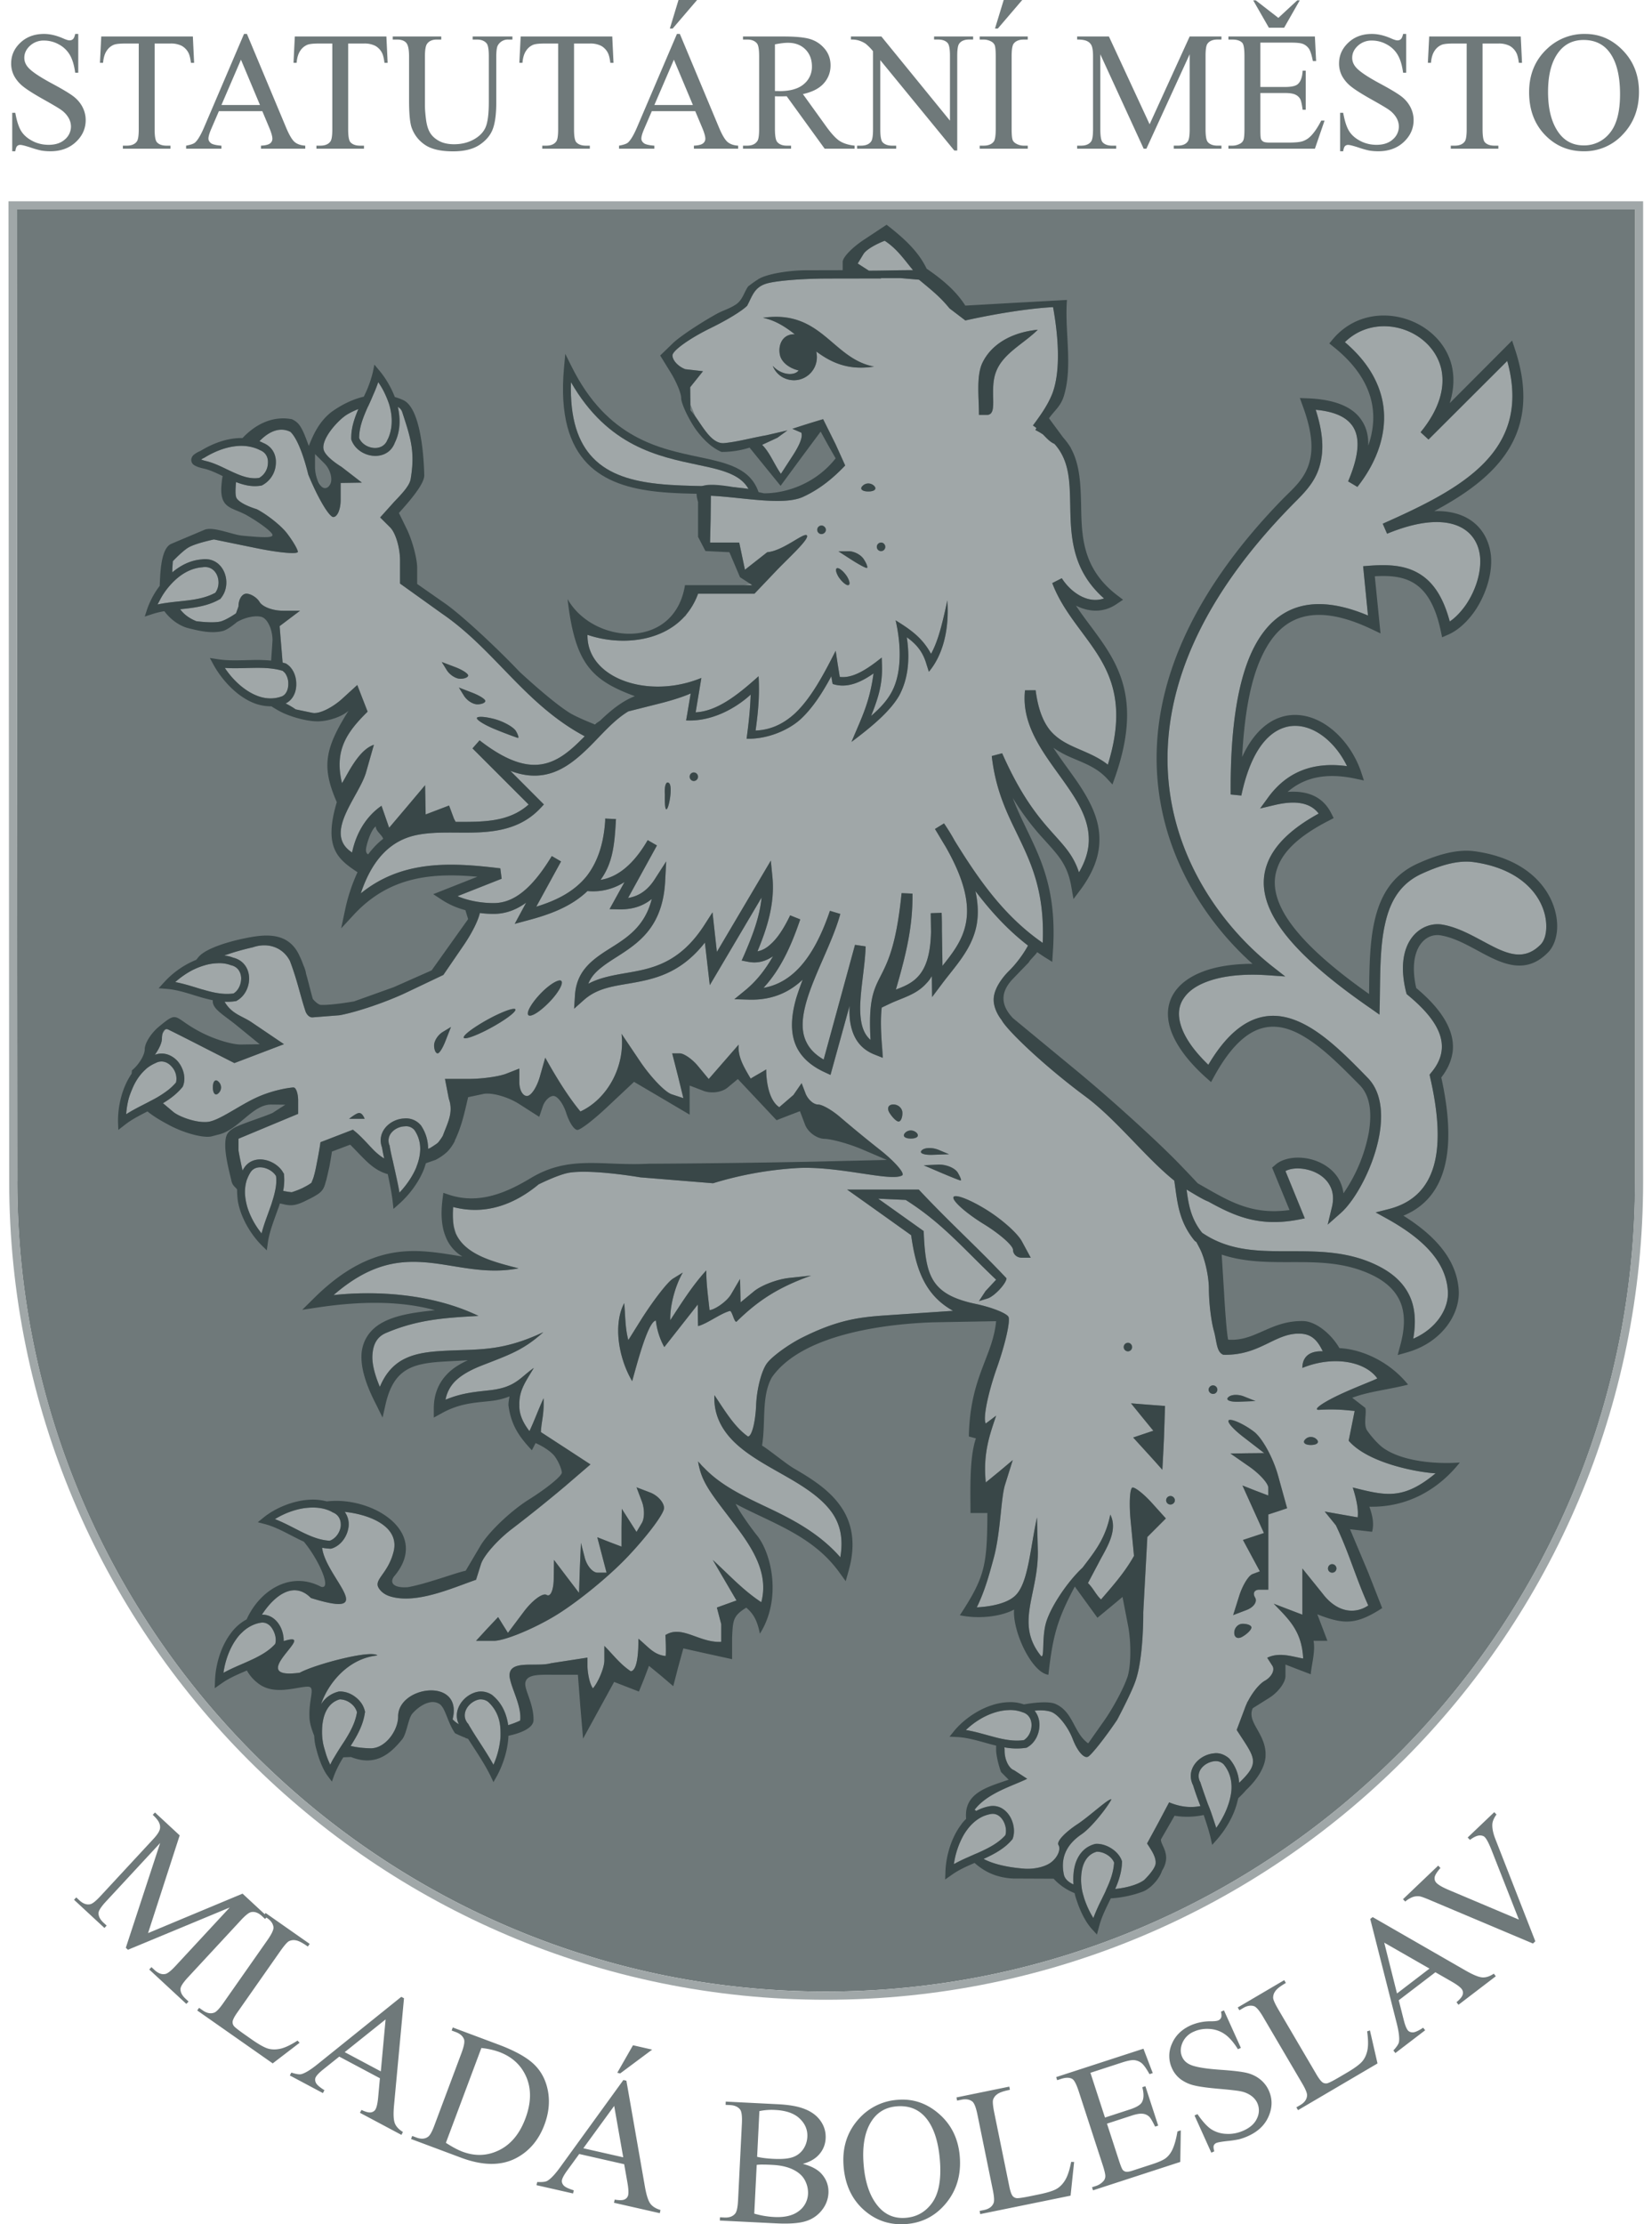 <svg xmlns="http://www.w3.org/2000/svg" viewBox="0 0 78 105"><path fill="#6F797A" d="M3.695 1.602v1.832H3.55c-.047-.352-.13-.632-.252-.84a1.308 1.308 0 0 0-.518-.496 1.428 1.428 0 0 0-.695-.184.944.944 0 0 0-.671.248c-.178.166-.266.354-.266.565 0 .161.056.309.168.441.16.196.546.456 1.152.782.495.265.833.47 1.014.611.181.142.32.31.418.502.098.193.146.395.146.606 0 .401-.156.746-.466 1.037-.312.29-.712.435-1.202.435-.154 0-.298-.012-.433-.035a4.295 4.295 0 0 1-.502-.143c-.254-.082-.415-.122-.483-.122a.202.202 0 0 0-.154.058c-.038.04-.066.12-.084.242H.577V5.325h.145c.067.38.159.664.273.854.115.188.29.345.526.47.235.125.494.188.775.188.326 0 .583-.086.772-.258a.799.799 0 0 0 .283-.61.832.832 0 0 0-.107-.394 1.186 1.186 0 0 0-.334-.371c-.102-.078-.38-.244-.832-.498-.454-.254-.776-.457-.967-.608a1.644 1.644 0 0 1-.436-.5 1.246 1.246 0 0 1-.148-.602c0-.38.145-.707.437-.982.291-.275.663-.412 1.114-.412.281 0 .579.069.894.207.146.065.249.097.308.097.068 0 .124-.02.166-.06.044-.04.078-.122.104-.244h.145zm5.411.121.059 1.242h-.149c-.029-.219-.068-.375-.117-.469a.788.788 0 0 0-.322-.334 1.128 1.128 0 0 0-.53-.107h-.746v4.047c0 .326.035.529.106.61.098.11.25.164.456.164h.184v.144H5.801v-.144h.187c.224 0 .383-.068.477-.203.057-.084.086-.274.086-.571V2.055h-.637c-.247 0-.423.018-.527.054a.723.723 0 0 0-.348.286c-.096.14-.153.33-.172.57h-.148l.062-1.242h4.325zm3.279 3.524h-2.05l-.36.836c-.089.206-.133.36-.133.461 0 .08.038.151.115.213.077.061.243.1.498.12v.143H8.787v-.144c.221-.04.364-.09.43-.153.133-.124.28-.378.441-.762l1.864-4.36h.136l1.845 4.408c.148.354.282.584.404.69.121.104.29.164.506.177v.144h-2.09v-.144c.21-.01.353-.046.428-.106a.272.272 0 0 0 .11-.219c0-.114-.052-.295-.156-.542l-.32-.762zm-.11-.29-.898-2.14-.922 2.14h1.82zm5.969-3.234.059 1.242h-.15c-.028-.219-.067-.375-.116-.469a.788.788 0 0 0-.322-.334 1.128 1.128 0 0 0-.53-.107h-.746v4.047c0 .326.035.529.105.61.1.11.252.164.458.164h.183v.144H14.94v-.144h.187c.224 0 .383-.068.477-.203.057-.084.086-.274.086-.571V2.055h-.637c-.247 0-.423.018-.527.054a.726.726 0 0 0-.348.286c-.096.14-.153.33-.172.57h-.148l.062-1.242h4.325zm4.074.144v-.144h1.876v.144h-.2a.539.539 0 0 0-.48.262c-.055.081-.082.268-.082.562v2.15c0 .53-.053.943-.159 1.235-.105.294-.312.545-.62.755-.31.21-.73.314-1.261.314-.578 0-1.017-.1-1.316-.3-.3-.201-.512-.47-.637-.81-.083-.231-.125-.666-.125-1.304v-2.07c0-.326-.045-.54-.135-.642-.09-.101-.235-.152-.435-.152h-.2v-.144h2.29v.144h-.203c-.22 0-.376.069-.47.207-.065.094-.097.29-.097.586v2.31c0 .206.02.441.056.707.038.266.107.473.206.621.099.149.241.272.427.368.187.096.416.144.686.144.346 0 .656-.075.93-.226.273-.151.46-.345.56-.58.101-.237.151-.635.151-1.198V2.66c0-.33-.036-.537-.11-.62-.101-.115-.252-.173-.453-.173h-.199zm6.59-.144.059 1.242h-.149c-.029-.219-.067-.375-.117-.469a.788.788 0 0 0-.322-.334 1.128 1.128 0 0 0-.53-.107h-.746v4.047c0 .326.035.529.105.61.1.11.252.164.458.164h.183v.144h-2.246v-.144h.187c.224 0 .383-.068.477-.203.058-.084.086-.274.086-.571V2.055h-.637c-.247 0-.423.018-.527.054a.726.726 0 0 0-.348.286c-.096.14-.153.33-.172.57h-.148l.063-1.242h4.324zm3.918 3.524h-2.05l-.36.836c-.089.206-.134.359-.134.461 0 .08.039.151.116.213.077.061.243.1.498.12v.143h-1.668v-.144c.22-.04.364-.09.43-.153.132-.124.28-.378.441-.762l1.863-4.36h.137l1.844 4.408c.148.354.283.584.404.689.122.105.29.165.506.178v.144h-2.09v-.144c.212-.01.354-.046.428-.106a.272.272 0 0 0 .112-.219c0-.114-.052-.295-.157-.542l-.32-.762zm-.11-.29-.898-2.14-.922 2.14h1.82zM32.913 0 31.76 1.348h-.133L32.036 0h.876zm7.439 7.02h-1.415l-1.793-2.476a9.728 9.728 0 0 1-.433.005l-.122-.005v1.538c0 .334.037.541.11.622.099.115.248.172.445.172h.207v.144h-2.27v-.144h.2c.223 0 .384-.073.48-.22.055-.08.082-.272.082-.574V2.66c0-.333-.036-.54-.11-.62-.1-.115-.252-.173-.452-.173h-.2v-.144h1.93c.563 0 .978.041 1.244.123.268.082.494.233.68.453.186.22.28.482.28.787 0 .326-.106.608-.319.848-.212.24-.54.409-.986.508l1.094 1.52c.25.348.465.58.644.695.18.114.414.188.704.219v.144zm-3.763-2.723a3.605 3.605 0 0 1 .22.004c.504 0 .886-.11 1.142-.328a1.05 1.05 0 0 0 .385-.836c0-.33-.104-.6-.31-.807-.208-.207-.482-.31-.823-.31-.151 0-.356.024-.614.074v2.203zm3.588-2.574h1.438l3.238 3.973V2.64c0-.326-.037-.529-.11-.61-.096-.109-.248-.164-.457-.164h-.183v-.144h1.844v.144h-.188c-.224 0-.383.068-.476.204-.057.083-.086.273-.086.57v4.465h-.14L41.563 2.84v3.262c0 .326.036.529.106.61.1.11.252.164.457.164h.188v.144H40.47v-.144h.183c.227 0 .387-.068.481-.203.057-.084.086-.274.086-.571V2.418a2.418 2.418 0 0 0-.35-.355 1.28 1.28 0 0 0-.35-.16 1.222 1.222 0 0 0-.343-.036v-.144zm8.35 5.153v.144h-2.27v-.144h.188c.218 0 .377-.064.475-.192.063-.083.094-.283.094-.601V2.66c0-.268-.016-.445-.05-.531a.355.355 0 0 0-.16-.168.746.746 0 0 0-.36-.093h-.188v-.145h2.27v.145h-.19c-.217 0-.375.064-.473.19-.066.084-.098.285-.098.602v3.423c0 .268.017.445.05.531.026.065.08.121.164.168a.716.716 0 0 0 .356.094h.192zM48.265 0l-1.153 1.348h-.133L47.39 0h.876zm5.734 7.02-2.047-4.457v3.539c0 .326.035.529.105.61.096.11.25.164.457.164h.188v.144h-1.844v-.144h.187c.224 0 .383-.068.477-.203.057-.084.086-.274.086-.571V2.64c0-.235-.026-.404-.078-.508a.437.437 0 0 0-.201-.19c-.098-.05-.255-.076-.471-.076v-.144h1.5l1.922 4.145 1.891-4.145h1.5v.144h-.184c-.226 0-.386.068-.48.204-.057.083-.086.273-.086.57V6.1c0 .327.036.53.11.61.096.11.248.165.456.165h.184v.144h-2.25v-.144h.187c.227 0 .386-.068.477-.203.057-.084.086-.274.086-.571v-3.54L54.128 7.02h-.13zm5.51-5.008v2.094h1.164c.302 0 .504-.045.606-.137.135-.12.21-.33.226-.633h.145v1.845h-.145c-.036-.258-.073-.424-.11-.497a.489.489 0 0 0-.23-.215c-.106-.052-.27-.078-.492-.078h-1.164v1.746c0 .235.01.378.03.428.022.051.058.091.11.121s.152.045.298.045h.898c.3 0 .517-.02.653-.062a.977.977 0 0 0 .39-.246c.162-.162.327-.406.496-.731h.156l-.456 1.328H58v-.144h.188c.124 0 .243-.03.355-.09a.33.33 0 0 0 .17-.187c.03-.084.044-.254.044-.512V2.645c0-.336-.033-.543-.1-.621-.095-.104-.25-.156-.47-.156H58v-.145h4.083l.058 1.16h-.153c-.054-.279-.115-.47-.18-.574a.625.625 0 0 0-.296-.238c-.104-.04-.288-.059-.55-.059h-1.454zm1.121-.703h-.719L59.17.016h.12l1.068.828.894-.828h.117L60.63 1.31zm5.762.293v1.832h-.144c-.047-.352-.13-.632-.252-.84a1.31 1.31 0 0 0-.518-.496 1.43 1.43 0 0 0-.695-.184.945.945 0 0 0-.672.248c-.178.166-.266.354-.266.565 0 .161.056.309.168.441.161.196.546.456 1.153.782.494.265.832.47 1.013.611.181.142.32.31.418.502.098.193.147.395.147.606 0 .401-.156.746-.467 1.037-.311.29-.712.435-1.201.435-.154 0-.298-.012-.434-.035a4.375 4.375 0 0 1-.502-.143c-.254-.082-.415-.122-.483-.122a.202.202 0 0 0-.153.058c-.038.04-.066.12-.084.242h-.145V5.325h.145c.067.38.158.664.273.854.114.188.29.345.525.47.236.125.494.188.776.188.325 0 .582-.086.771-.258a.799.799 0 0 0 .283-.61.831.831 0 0 0-.107-.394 1.186 1.186 0 0 0-.334-.371c-.101-.078-.379-.244-.832-.498-.453-.254-.776-.457-.967-.608a1.654 1.654 0 0 1-.436-.5 1.246 1.246 0 0 1-.148-.602c0-.38.146-.707.438-.982.29-.275.662-.412 1.113-.412.281 0 .58.069.895.207.145.065.248.097.308.097.068 0 .123-.02.166-.06.043-.04.078-.122.104-.244h.144zm5.411.121.06 1.242h-.15c-.028-.219-.067-.375-.117-.469a.788.788 0 0 0-.322-.334 1.127 1.127 0 0 0-.53-.107H70v4.047c0 .326.035.529.105.61.099.11.251.164.457.164h.184v.144h-2.247v-.144h.188c.224 0 .382-.068.476-.203.058-.084.087-.274.087-.571V2.055h-.637c-.248 0-.424.018-.528.054a.726.726 0 0 0-.348.286c-.096.14-.153.33-.172.57h-.148l.063-1.242h4.324zm3.039-.121c.688 0 1.283.26 1.787.783.504.522.756 1.174.756 1.956 0 .804-.254 1.472-.762 2.004a2.455 2.455 0 0 1-1.843.796c-.73 0-1.342-.259-1.838-.777s-.744-1.189-.744-2.012c0-.84.286-1.528.859-2.058a2.533 2.533 0 0 1 1.785-.692zm-.074.285c-.474 0-.854.176-1.141.527-.357.438-.535 1.078-.535 1.923 0 .864.185 1.53.554 1.996.284.354.66.531 1.126.531a1.54 1.54 0 0 0 1.233-.582c.324-.388.486-1 .486-1.836 0-.906-.178-1.582-.536-2.028-.286-.354-.682-.531-1.187-.531zM5.94 91.95l1.622-4.947-2.553 2.755c-.234.253-.354.437-.357.55-.004.155.075.307.237.458l.146.135-.104.112-1.435-1.33.104-.112.146.135c.174.162.347.224.517.186.105-.024.265-.15.479-.382l2.496-2.694c.17-.182.271-.333.306-.451a.46.46 0 0 0-.02-.293c-.04-.11-.143-.243-.311-.399l.104-.112 1.167 1.082-1.493 4.612 4.461-1.862 1.167 1.082-.104.113-.143-.133c-.176-.163-.35-.226-.52-.188-.105.023-.264.15-.479.381l-2.496 2.694c-.235.254-.353.438-.355.553-.004.155.076.308.238.458l.143.133-.105.112-1.751-1.623.104-.113.146.136c.177.163.35.225.518.185.104-.023.264-.15.478-.382l2.553-2.754-4.805 1.995-.1-.093z"/><path fill="#6F797A" d="m14.05 96.33.096.103-1.27.973-3.564-2.498.088-.125.173.121c.195.136.378.17.55.103.099-.04.24-.19.424-.453l2.082-2.97c.201-.288.295-.49.283-.607-.019-.162-.115-.303-.29-.425l-.172-.122.088-.125 2.084 1.46-.088.126c-.243-.174-.43-.271-.562-.293a.507.507 0 0 0-.328.039c-.087.047-.226.207-.418.481l-2.027 2.893c-.132.188-.204.33-.217.425a.296.296 0 0 0 .052.193c.04.062.21.197.506.405l.336.236c.353.247.62.395.798.443.18.047.374.046.585-.004.21-.05.474-.176.791-.379zm3.888 1.778-1.92-1.022-.755.604c-.185.148-.303.27-.354.365-.04.076-.04.161.002.257s.177.216.407.36l-.072.136-1.562-.832.072-.136c.227.074.386.098.478.072.187-.051.451-.216.793-.494l3.92-3.154.128.068-.47 5.047c-.038.406-.026.688.035.848.06.159.19.298.385.418l-.072.136-1.958-1.043.072-.135c.203.096.354.134.454.115.1-.02.17-.07.213-.15.057-.107.099-.303.124-.586l.08-.874zm.042-.325.226-2.453-1.931 1.545 1.705.908zm1.428 3.192.054-.144.198.074c.222.084.407.071.553-.036.09-.064.19-.245.3-.543l1.273-3.4c.123-.33.164-.549.122-.66-.058-.15-.187-.264-.386-.338l-.198-.074.053-.144 2.144.802c.787.294 1.352.608 1.695.94.344.332.562.753.656 1.263.094.51.039 1.038-.165 1.584-.274.733-.726 1.262-1.355 1.587-.705.362-1.569.352-2.591-.031l-2.353-.88zm1.645.181c.302.196.564.335.786.419.6.224 1.178.2 1.732-.074s.966-.772 1.236-1.494c.272-.727.288-1.375.05-1.942-.24-.568-.67-.968-1.291-1.2a3.523 3.523 0 0 0-.838-.185l-1.675 4.476zm8.417 1.009-2.122-.482-.568.781c-.14.192-.222.341-.246.446-.018.083.004.166.07.247.065.082.227.162.487.241l-.034.149-1.726-.392.034-.149c.238.011.398-.008.48-.057.167-.098.38-.326.636-.685l2.952-4.073.142.032.873 4.993c.07.401.156.671.256.808.101.138.262.239.482.303l-.034.15-2.163-.491.034-.15c.221.039.377.036.468-.008a.29.29 0 0 0 .167-.201c.026-.118.015-.318-.035-.599l-.152-.863zm-.044-.325-.427-2.426-1.457 1.999 1.884.427zm1.366-5.084-1.509 1.124-.138-.031.742-1.299.905.206zm7.114 5.392c.385.103.67.25.854.441.255.268.373.585.355.952a1.388 1.388 0 0 1-.305.788 1.52 1.52 0 0 1-.755.523c-.314.101-.786.137-1.418.105l-2.65-.132.007-.154.212.011c.234.012.406-.054.516-.198.068-.094.11-.298.126-.612l.181-3.627c.017-.348-.012-.57-.087-.665-.102-.127-.259-.195-.471-.206l-.211-.01.007-.154 2.426.122c.453.022.814.074 1.084.154.41.12.717.311.922.575.206.263.3.559.284.887-.014.282-.112.53-.295.743-.182.214-.443.366-.782.457zm-2.158-.332c.1.025.217.045.347.061.13.016.275.029.432.036.403.02.708-.008.916-.085a.976.976 0 0 0 .485-.376c.117-.174.18-.367.191-.58.017-.328-.103-.615-.36-.86-.256-.246-.64-.381-1.154-.407a2.817 2.817 0 0 0-.75.054l-.107 2.157zm-.135 2.683c.317.091.631.144.943.159.5.025.886-.068 1.16-.28a1.06 1.06 0 0 0 .435-.815 1.24 1.24 0 0 0-.147-.638c-.108-.207-.294-.376-.556-.505-.262-.129-.59-.204-.985-.223a8.615 8.615 0 0 0-.44-.014 2.186 2.186 0 0 0-.295.014l-.115 2.302zm6.785-5.374c.728-.058 1.38.17 1.956.68.577.51.898 1.178.963 2.005.067.851-.146 1.579-.639 2.184-.493.604-1.121.936-1.884.996-.772.061-1.441-.162-2.01-.669-.568-.507-.886-1.196-.954-2.066-.07-.89.175-1.64.737-2.25a2.691 2.691 0 0 1 1.831-.88zm-.054.308c-.502.04-.89.257-1.163.653-.341.492-.477 1.185-.406 2.077.072.915.323 1.604.753 2.066.33.351.741.507 1.234.468.527-.041.945-.28 1.256-.718.31-.438.43-1.099.361-1.983-.075-.959-.32-1.659-.735-2.1-.332-.35-.766-.505-1.3-.463zm8.231 2.625.14.001-.167 1.591-4.265.871-.03-.151.207-.042c.233-.048.384-.157.453-.329.04-.099.027-.305-.037-.619l-.725-3.554c-.07-.344-.152-.551-.246-.623-.13-.097-.299-.125-.508-.082l-.207.042-.03-.15 2.494-.51.03.151c-.293.057-.492.126-.598.207a.507.507 0 0 0-.198.264c-.026.096-.005.308.062.635l.706 3.461c.046.225.099.375.16.45a.29.29 0 0 0 .175.095c.073.013.287-.016.642-.089l.402-.082c.423-.086.713-.178.87-.275.158-.097.292-.239.4-.426.109-.187.199-.466.27-.836zm.91-4.208.687 2.113 1.175-.382c.305-.1.494-.212.566-.337.097-.166.104-.403.021-.713l.146-.048.605 1.861-.146.047c-.121-.248-.212-.403-.273-.464a.519.519 0 0 0-.303-.142c-.125-.017-.299.01-.522.083l-1.175.383.573 1.762c.077.236.135.377.172.421a.257.257 0 0 0 .15.086c.063.013.168-.004.315-.052l.906-.295c.303-.098.515-.191.638-.277.123-.087.228-.212.314-.377.11-.216.196-.516.26-.9l.158-.051-.025 1.49-4.12 1.341-.047-.146.19-.062a.79.79 0 0 0 .328-.207.35.35 0 0 0 .11-.245c.003-.094-.038-.271-.122-.531l-1.13-3.473c-.11-.34-.213-.537-.307-.594-.128-.074-.303-.075-.524-.004l-.19.062-.047-.146 4.12-1.34.44 1.151-.154.05c-.147-.263-.27-.436-.372-.52a.662.662 0 0 0-.376-.143c-.118-.005-.31.035-.575.122l-1.466.477zm6.304-2.948.8 1.772-.14.063c-.199-.32-.402-.554-.61-.702a1.392 1.392 0 0 0-.717-.254c-.27-.02-.521.021-.753.126a1.003 1.003 0 0 0-.542.533c-.099.238-.102.458-.01.662.07.157.189.274.355.354.242.118.727.202 1.456.252.594.041 1.01.09 1.247.149.237.058.445.16.624.303.178.144.314.318.406.522.175.388.176.79.001 1.206-.174.417-.498.732-.971.946a2.67 2.67 0 0 1-.435.156 4.994 4.994 0 0 1-.548.081c-.281.032-.455.062-.52.092a.216.216 0 0 0-.124.124c-.02.054-.011.144.025.271l-.14.063-.793-1.757.14-.063c.231.338.444.573.637.706a1.4 1.4 0 0 0 .713.226c.283.018.56-.035.832-.158.315-.142.526-.337.634-.586a.848.848 0 0 0 .008-.713.878.878 0 0 0-.277-.334 1.242 1.242 0 0 0-.485-.213c-.132-.032-.473-.071-1.022-.12-.549-.047-.95-.102-1.2-.164a1.738 1.738 0 0 1-.64-.294 1.313 1.313 0 0 1-.406-.517 1.384 1.384 0 0 1-.006-1.141c.162-.393.461-.688.897-.885a2.37 2.37 0 0 1 .956-.19c.169 0 .283-.015.34-.04a.247.247 0 0 0 .135-.132c.024-.057.022-.151-.007-.28l.14-.064zm6.761.992.132-.044.358 1.559-3.753 2.205-.078-.133.183-.107c.205-.12.312-.273.322-.458.005-.106-.073-.297-.236-.573l-1.837-3.128c-.178-.303-.322-.472-.434-.51-.154-.05-.324-.021-.507.087l-.182.107-.078-.132 2.195-1.29.078.133c-.26.149-.426.278-.5.39a.506.506 0 0 0-.101.314c.006.098.094.292.264.58l1.788 3.046c.117.197.216.322.297.374a.297.297 0 0 0 .197.033c.074-.012.267-.109.579-.292l.354-.208c.371-.218.616-.4.734-.542.118-.143.198-.32.24-.533.042-.212.037-.505-.015-.878zm3.223-2.79-1.73 1.322.237.937c.058.23.12.388.185.474.052.068.13.103.234.105.104.002.27-.071.497-.22l.093.121-1.406 1.075-.093-.122c.16-.175.249-.31.264-.405.031-.19-.009-.5-.12-.927l-1.238-4.876.115-.088 4.394 2.527c.354.202.616.31.786.32.17.011.35-.048.54-.176l.094.122-1.762 1.347-.093-.122c.171-.145.269-.266.293-.365a.289.289 0 0 0-.048-.256c-.073-.096-.234-.215-.481-.357l-.761-.436zm-.279-.173-2.137-1.225.603 2.399 1.534-1.174zm3.058-7.384.105.11c-.119.164-.184.314-.195.45-.013.2.036.44.147.72l1.882 4.815-.111.106-4.868-2.054c-.25-.106-.41-.163-.48-.173a.728.728 0 0 0-.323.03 1.178 1.178 0 0 0-.36.215l-.106-.111 1.662-1.585.106.111c-.17.197-.262.346-.274.445-.012.1.016.185.084.257.096.1.29.212.585.337l3.309 1.398-1.286-3.27c-.127-.322-.234-.528-.32-.618-.054-.058-.136-.086-.245-.084-.108.003-.242.058-.401.168-.012.008-.032.02-.06.04l-.106-.111 1.255-1.196zM.817 55.761.79 9.888H77.2v45.873c0 21.124-17.122 38.254-38.205 38.254-21.084 0-38.18-17.13-38.18-38.254z"/><path fill="#A0A7A8" fill-rule="evenodd" d="M.434 55.762.4 9.502h77.181v46.26c0 21.337-17.295 38.64-38.59 38.64-21.296 0-38.557-17.303-38.557-38.64zm.386 0c0 21.124 17.088 38.254 38.17 38.254 21.083 0 38.205-17.13 38.205-38.254V9.89H.786L.82 55.762z" clip-rule="evenodd"/><path fill="#A0A7A8" d="M35.345 23.083c-1.196-.192-2.79-.08-4.283-.241-1.184-.128-2.303-.426-3.062-1.228-.694-.719-1.093-1.835-1.042-3.57 1.75 3.038 4.143 3.51 6.008 3.903.63.132 1.196.253 1.633.473.322.155.58.361.746.663z"/><path fill="#394748" fill-rule="evenodd" d="M35.61 23.515c-1.203-.285-2.957-.128-4.587-.304-1.273-.137-2.47-.476-3.3-1.34-.827-.861-1.3-2.25-1.093-4.512l.06-.656.293.59c1.69 3.416 4.168 3.89 6.057 4.288.661.14 1.253.272 1.724.503.506.248.879.607 1.067 1.192l.102.315-.322-.076zm-.268-.433c-.171-.302-.426-.508-.742-.663-.447-.22-1.01-.34-1.637-.473-1.859-.393-4.257-.865-6.003-3.904-.06 1.735.342 2.852 1.032 3.57.771.803 1.889 1.101 3.071 1.229 1.492.16 3.088.049 4.28.24z" clip-rule="evenodd"/><path fill="#A0A7A8" d="M10.255 45.472c.218-.01.424.008.63.087l.013.005.013.003c.321.072.463.331.476.604 0 .278-.116.574-.36.727-.502.072-.991-.048-1.493-.194-.411-.123-.836-.265-1.26-.343.514-.47 1.247-.864 1.98-.89zM6.87 50.487v-.002c.14-.132.321-.235.475-.302l.013-.003v-.004c.283-.143.553-.038.733.161.193.202.283.5.22.762-.335.391-.76.646-1.223.882-.373.2-.772.386-1.132.618.052-.749.334-1.594.913-2.111zm4.955 4.861c.141-.226.385-.274.617-.225.244.05.476.2.592.397.051.503-.103.986-.27 1.47-.142.41-.31.819-.412 1.235a3.756 3.756 0 0 1-.669-1.227c-.167-.556-.18-1.148.142-1.65zm2.766 15.825c.4-.026.785.027 1.12.222l.012.006.013.004c.296.129.386.415.348.687-.052.277-.245.546-.515.642-.502-.027-.965-.233-1.415-.462-.386-.195-.772-.406-1.17-.559.463-.291 1.054-.505 1.607-.54zm-2.303 5.435c.258-.053.463.093.58.296.128.21.192.481.128.701-.347.378-.798.606-1.26.814-.4.177-.811.34-1.184.55.077-.55.283-1.157.63-1.625.27-.367.63-.647 1.106-.736zm3.758 3.613a.87.87 0 0 1 .514.185.79.79 0 0 1 .296.421c-.077.5-.322.937-.592 1.368-.231.366-.489.729-.669 1.114a4.514 4.514 0 0 1-.283-.781 2.846 2.846 0 0 1-.038-1.4c.103-.42.334-.784.772-.907zm6.596.002a.59.59 0 0 1 .398.11c.45.402.605.968.592 1.55a3.85 3.85 0 0 1-.334 1.425c-.36-.655-.81-1.27-1.184-1.922l-.013-.013-.013-.013c-.386-.467.065-1.057.553-1.137zm-3.533-27.052h.012v-.001a.512.512 0 0 1 .45.178c.348.52.322 1.118.116 1.677-.18.472-.488.918-.823 1.276-.116-.744-.334-1.469-.463-2.21v-.017l-.013-.017c-.18-.482.27-.868.72-.886zm28.516 27.557c.219-.013.425.022.63.092v.003l.013.003c.309.078.438.337.438.605 0 .276-.129.566-.36.714-.502.075-.99-.036-1.48-.168-.424-.112-.836-.24-1.26-.306.514-.5 1.273-.921 2.02-.943zm-.862 4.908c.27-.052.464.093.592.295.129.21.18.482.116.702-.335.376-.785.604-1.248.813-.398.178-.81.341-1.183.552a3.92 3.92 0 0 1 .437-1.33c.283-.507.708-.918 1.286-1.032zm5.02 1.778c.321-.01.707.216.823.511-.026.506-.219.969-.437 1.43-.193.393-.399.783-.54 1.19a4.19 4.19 0 0 1-.438-.944V89.6a2.652 2.652 0 0 1-.103-1.32c.077-.399.283-.749.695-.865zm5.58-4.274a.52.52 0 0 1 .411.146c.399.48.438 1.074.296 1.65-.116.485-.36.96-.643 1.352-.219-.722-.515-1.408-.746-2.135v-.017l-.013-.016c-.257-.496.219-.942.695-.98zm-39.507-65.1c.528.762.875 1.834.45 2.7l-.012.009v.009c-.116.306-.4.415-.67.385-.282-.031-.552-.199-.668-.465 0-.508.193-.979.399-1.446.18-.394.373-.786.501-1.192zm-8.359 3.653c.039-.024.077-.051.129-.074l.012-.005.013-.007c.76-.467 1.776-.783 2.612-.364v.004l.012.003c.296.114.4.376.374.637a.824.824 0 0 1-.412.674c-.412.063-.798-.074-1.184-.246-.437-.196-.861-.438-1.312-.547v-.001a1.645 1.645 0 0 1-.244-.074zm.054 5.087.013-.001c.682-.11.952.731.605 1.204-.45.244-.94.322-1.454.38-.424.048-.861.082-1.273.173.386-.832 1.145-1.684 2.11-1.755zm3.795 4.887c.18.126.27.373.27.613 0 .237-.077.477-.282.584-.58.225-1.158.066-1.66-.263a3.8 3.8 0 0 1-1.055-1.07c.412.028.824.009 1.235 0 .515-.01 1.017-.007 1.492.136z"/><path fill="#A0A7A8" fill-rule="evenodd" d="M57.79 57.108c1.003.475 2.032.75 3.511.467l.309-.059-.913-2.234c.27-.146.681-.158 1.067-.06.425.11.836.36 1.042.771.142.272.18.611.077 1.018l-.193.799.618-.546c.707-.627 1.57-2.215 1.827-3.715.18-1.047.064-2.047-.567-2.679-.81-.834-1.672-1.707-2.56-2.273-.63-.4-1.26-.646-1.903-.644-1.004.004-2.046.613-3.049 2.312-.656-.63-1.068-1.217-1.26-1.748-.194-.533-.168-1 .09-1.38.205-.316.54-.568 1.003-.755.733-.302 1.75-.427 2.971-.344l.824.057-.656-.514c-2.586-2.067-5.249-5.856-4.863-10.702.258-3.25 1.878-6.969 5.776-10.964.566-.587 1.235-1.145 1.428-2.16.128-.603.09-1.371-.245-2.41.85.08 1.454.32 1.763.8.347.556.27 1.394-.232 2.58l.437.26c.9-1.14 1.48-2.582 1.184-4.064-.193-.926-.72-1.872-1.775-2.77 1.492-1.465 4.065-.638 4.54 1.217.206.845-.025 1.891-.964 3.036l.373.345 3.717-3.71c1.197 4.304-2.225 6.057-5.878 7.684l.206.473c2.842-1.173 4.232-.309 4.386 1.06.077.747-.206 1.615-.656 2.282-.231.33-.489.61-.772.8-.334-1.258-.862-1.934-1.505-2.292-.682-.387-1.492-.403-2.328-.337l-.257.02.231 2.328c-1.556-.657-2.881-.726-3.91-.135-.682.388-1.248 1.064-1.673 2.07-.604 1.44-.926 3.575-.9 6.512l.502.051c.411-1.946 1.157-2.925 2.02-3.206.475-.159.977-.084 1.44.152.617.317 1.17.92 1.53 1.666-1.697-.228-2.868.337-3.691 1.433l-.412.565.682-.161c1.016-.241 1.698-.104 2.084.403-1.377.751-2.148 1.565-2.444 2.409-.309.859-.129 1.762.45 2.696.81 1.31 2.418 2.695 4.477 4.112l.386.273.012-.48c.026-1.386 0-2.715.257-3.823.232-1.04.708-1.879 1.724-2.346.94-.43 1.75-.652 2.47-.55 2.418.346 3.344 1.787 3.409 2.899.025.425-.064.796-.27 1-.656.66-1.325.51-2.033.186-.81-.381-1.685-.986-2.61-1.136-.979-.16-2.303.78-1.699 3.2l.026.083.064.054c1.48 1.223 2.123 2.427 1.094 3.65l-.078.098.026.125c.772 3.36.36 5.62-1.942 6.217l-.63.16.565.313c1.801 1.006 2.753 2.088 2.843 3.383.064.841-.54 1.796-1.633 2.267.115-.667.102-1.267-.078-1.791-.231-.657-.72-1.204-1.517-1.616-1.454-.753-2.96-.722-4.438-.724-1.21 0-2.406-.023-3.525-.619a8.063 8.063 0 0 1-.412-.252c-.54-.678-.643-1.359-.733-2.038a.559.559 0 0 1 .09.051c.335.175.63.35.94.515.243.137.488.267.732.385zM28.061 34.186l.103-.045a2.067 2.067 0 0 0-.077.055s-.013-.003-.026-.01zm7.049-6.562.334-.05.078.05h-.412zm20.363 58.094-.026.004.013-.007c0 .001.013.001.013.003zm-7.59-9.71-.05.002a.252.252 0 0 0 .05-.025v.023zM21.836 59.316zm20.041-4.558zm-9.583-25.62c.026-.025.064-.05.09-.076l.026-.06a3.28 3.28 0 0 0 .553-.976h2.663l1.08-1.135c.605-.623 1.544-1.476 1.39-1.62-.142-.143-1.12.736-1.866.796l-1.055.828-.27-1.282h-1.363l-.013-.01.026-1.096.012-1.103c1.48.069 3.396.476 4.335.06.785-.357 1.415-.869 2.007-1.49l-.45-.995-.592-1.19c-.489.14-.977.299-1.453.454l.424.183c.103.277-.244.839-.463 1.17l-.502.773c-.334-.482-.514-.997-.887-1.37l.72-.334.476-.346-1.003.23c-.67.116-1.377.315-2.007.37-.553.028-.952-.714-1.338-1.256l-.231-.558-.013-.825.604-.756-.836-.096c-.334-.126-.604-.418-.604-.649 0-.23.823-.814 1.813-1.297.785-.384 1.467-.804 1.711-1.047.232-.423.322-.86.888-1.04.399-.13 1.595-.243 2.958-.246l2.483-.004-.026-.016h.94l.874.075c.656.544 1.003.82 1.44 1.355l.747.568c1.26-.28 2.868-.56 4.142-.629.257 1.418.36 3.01-.026 4.057-.218.565-.566 1.046-.926 1.533.064.038.116.078.167.12l-.051.093c.128.066.257.136.36.208.18.181.322.35.54.445.258.285.425.602.54.94l.052.186c.142.55.142 1.15.154 1.77.026 1.48.078 3.06 1.595 4.4-.771.27-1.569-.289-1.993-.953l-.45.229c.437 1.159 1.221 2.03 1.89 2.994.914 1.31 1.595 2.809.733 5.578-.475-.379-1.029-.581-1.556-.817-.425-.191-.836-.407-1.17-.804-.322-.4-.566-.983-.682-1.892l-.502.003c-.103.919.18 1.737.617 2.508.412.731.965 1.42 1.441 2.12.54.787.978 1.585.952 2.492-.013.461-.154.948-.463 1.475-.193-.6-.489-1.008-.875-1.446-.681-.787-1.646-1.677-2.752-4.177l-.49.13c.168 1.497.644 2.543 1.145 3.569.67 1.39 1.364 2.746 1.261 5.252-1.827-1.261-3.036-3.007-4.155-4.82a9.811 9.811 0 0 0-.502-.817v-.007l-.437.272c.013.002.013.004.013.006.167.271.322.542.489.811.952 1.661 1.145 2.797.952 3.689-.167.781-.63 1.369-1.094 1.95 0 0-.012-.915-.025-1.636 0-.264 0-.552-.013-.867l-.515.018.013.886c-.026 1.1-.257 1.715-.605 2.094-.295.328-.668.48-1.054.625.514-1.767.797-3.015.784-4.53l-.514-.022c-.257 2.56-.695 3.323-1.016 3.964-.322.63-.554 1.15-.45 2.965-.4-.345-.49-.903-.49-1.533.013-.907.232-1.963.258-2.882l-.502-.074-1.48 5.415c-.385-.222-.642-.486-.797-.787-.295-.56-.218-1.235-.013-1.96.386-1.326 1.235-2.808 1.596-4.126l-.49-.148c-.823 2.43-1.903 3.42-3.138 3.638.823-.887 1.325-2.02 1.737-3.233l-.476-.19c-.31.638-.618 1.109-.965 1.4a1.19 1.19 0 0 1-.579.298c.463-1.116.823-2.255.707-3.5l-.077-.782-2.547 4.31-.206-1.869-.385.6c-1.171 1.813-2.483 2.057-3.666 2.26-.644.112-1.261.218-1.814.512.128-.319.347-.558.617-.768.296-.238.643-.44.99-.669.94-.618 1.905-1.405 2.02-3.366l.052-.971-.528.817c-.36.574-.797.827-1.273.907l1.363-2.48-.437-.25c-.656 1.13-1.402 1.742-2.225 1.876.566-.78.656-1.62.72-2.748 0-.04 0-.08.013-.12v-.002l-.515-.025v.107c-.077 1.187-.411 2.023-.887 2.627-.63.767-1.492 1.156-2.367 1.426l1.17-2.136-.437-.254c-.939 1.55-1.8 2.213-2.727 2.22-.54.004-1.183-.095-1.724-.326l2.084-.824-.064-.49c-1.402-.171-2.791-.282-4.104.002l-.025-.002-.026.012c-.849.19-1.66.55-2.431 1.17.579-1.737 1.518-2.534 2.663-2.76.926-.182 1.942-.074 2.932-.122 1.055-.051 2.072-.279 2.882-1.136l.167-.18-1.582-1.585c.579.217 1.08.263 1.53.195.862-.13 1.544-.682 2.2-1.328.592-.587 1.145-1.257 1.84-1.676l1.543-.389c.566-.144 1.08-.314 1.402-.458-.077.425-.141.85-.218 1.274 1.183.064 2.315-.548 3.048-1.218a20.078 20.078 0 0 1-.193 2.082c.965.03 1.956-.39 2.535-.907.553-.505 1.029-1.224 1.466-2.043l.039.243.025.123.116.032c.643.154 1.248-.136 1.814-.53-.193 1.396-.553 2.059-1.042 3.234.862-.65 1.8-1.402 2.251-2.186.373-.692.54-1.593.36-2.755.412.294.746.644.926 1.262l.116.366c.592-.698.978-1.842.875-3.368-.206.922-.399 1.845-.772 2.524-.412-.77-.99-1.161-1.672-1.584.257 1.118.309 2.454-.18 3.372-.245.46-.605.816-.978 1.142.36-.897.54-1.527.515-2.388l-.013-.367-.283.22c-.605.453-1.17.76-1.698.692l-.103-.629-.09-.605c-.54 1.061-1.145 2.228-1.93 2.962-.553.506-1.157.777-1.852.804.129-.921.193-1.694.142-2.564-.991.89-1.956 1.65-2.972 1.704l.27-1.624c-2.508 1.035-5.415.018-5.377-2.034 1.441.492 3.409.393 4.554-.83zm6.496-4.329a.2.2 0 1 0 0 .402c.103 0 .206-.088.206-.199a.213.213 0 0 0-.206-.203zm.759 2.01c-.116 0-.09.182.038.403.142.22.348.402.45.402.117 0 .09-.181-.038-.402-.141-.221-.347-.402-.45-.402zm-8.027 10.12c-.09 0-.154.221-.129.566-.038 1.733.45-.268.206-.53a.11.11 0 0 0-.077-.036zm9.48-14.116a.38.38 0 0 0-.27.111c-.154.147-.025.267.27.267.296 0 .412-.12.27-.267a.403.403 0 0 0-.27-.111zm-.926 3.2-.489.004.605.39c.334.215.656.391.733.395.065.003.013-.173-.128-.395-.129-.22-.463-.397-.72-.394zm-7.319 10.443a.198.198 0 0 0-.193.199c0 .11.09.203.193.203a.2.2 0 1 0 0-.402zm16.247-20.9c-1.377.14-2.264.783-2.637 1.608-.27.632-.142 1.608-.142 2.412h.399c.527-.04.064-1.163.411-2.046.335-.868 1.313-1.317 1.969-1.975zm-7.397 10.047a.204.204 0 0 0-.206.203c0 .11.09.2.206.2a.198.198 0 0 0 .193-.2c0-.11-.09-.203-.193-.203zM37.53 15.78h-.038c-.566.003-.772.545-.656 1.009.09.327.437.596.874.698-.18.255-.797.249-1.222-.217.155.398.54.68 1.004.68.592 0 1.08-.486 1.08-1.085 0-.093-.012-.184-.025-.27.694.514 1.492.902 2.727.71-1.981-.366-2.47-2.705-5.249-2.303.592.123 1.055.427 1.505.778zm-22.55 6.856.168.29a1.084 1.084 0 0 1-.167-.29zm43.942 57.687-.038.015-.013.074a2.264 2.264 0 0 0-.103.258l-.373.996c.759 1.18 1.08 1.466.386 2.221-.09.097-.18.188-.27.274a1.913 1.913 0 0 0-.45-1.124l-.013-.01v-.008c-.206-.179-.45-.284-.72-.25-.721.063-1.364.766-.991 1.51.103.332.218.657.347.98-.489.096-.977.033-1.48-.177l-.514.972-.527.97c.18.282.45.651.399.98-.065.3-.54.748-.54.748-.31.223-.824.363-1.364.42.18-.408.309-.826.322-1.273v-.033l-.014-.032c-.154-.456-.746-.82-1.222-.79h-.012l-.026.005c-.463.12-.746.444-.9.853-.116.322-.142.698-.116 1.057-.245-.109-.4-.257-.45-.442-.22-.984.295-1.564.836-1.931.463-.315 1.209-1.263 1.402-1.64-.09-.09-1.03.79-1.595 1.163-.566.373-1.017.82-.9.992.102.17 0 .527-.322.79-.322.266-.9.356-1.3.323-.836-.065-1.492-.231-1.916-.46.501-.229.99-.49 1.338-.904l.025-.027.013-.035c.116-.322.052-.737-.141-1.052-.206-.332-.553-.55-.978-.465a2.107 2.107 0 0 0-.605.218l-.077-.057c.605-.79 1.775-1.114 2.483-1.461l-.618-.403c-.244-.083-.45-.495-.45-.92 0-.055 0-.109-.013-.162.335.058.682.079 1.017.024l.038-.007.026-.015c.373-.207.579-.644.579-1.059a1.03 1.03 0 0 0-.232-.67c.296-.037.592-.02.798.059.334.129.784.702 1.003 1.273.219.573.54.947.733.833.18-.115.798-.893 1.364-1.732 0 0 .682-1.278.875-1.858.386-1.126.36-3.222.36-3.222l.193-3.555.874-.876-.656-.728c-.36-.4-.771-.733-.913-.733-.129 0-.18.73-.09 1.617l.154 1.611c-.424.765-.99 1.403-1.556 2.059-.27-.265-.347-.508-.617-.776l.501-.948c.309-.615.952-1.497.553-2.285-.231 1.145-.733 1.747-1.312 2.509-.694.644-1.453 1.776-1.698 2.516-.244.738-.077 1.771-.257 1.655-1.248-1.542-.129-2.91-.154-4.94l-.039-1.608c-.322 1.475-.412 3.053-.99 3.658-.4.427-1.274.562-1.853.59.386-.786.592-1.57.798-2.322.334-1.238.334-2.846.54-3.479l.36-1.15-.63.53-.643.525c-.142-1.381.193-2.268.489-3.153l-.49.37c-.14-.225.09-1.377.502-2.564.425-1.186.67-2.302.566-2.476-.103-.174-.784-.44-1.492-.593-2.2-.449-2.418-1.361-2.508-3.452l-2.148-1.528 1.299.06c1.71 1.079 2.701 2.271 4.27 3.765l-.501.538-.309.474.399-.124c.334-.101.9-.724.9-.955-1.389-1.478-2.624-2.57-4.142-4.188H40c1.016.72 2.02 1.436 3.023 2.153.219 1.547.618 2.814 1.981 3.571l-3.074.207c-1.274.087-2.316.18-4.09 1.075-.618.317-1.339.838-1.596 1.159-.27.32-.515 1.239-.54 2.038-.039.8-.206 1.453-.386 1.453-.656-.467-1.106-1.248-1.582-1.95-.052 1.03.45 1.8 1.132 2.392.681.592 1.556 1.04 2.38 1.517.823.476 1.569.978 2.032 1.624.386.55.553 1.215.399 2.118-.94-1.071-2.097-1.704-3.23-2.25-1.208-.575-2.366-1.089-3.215-1.986-.013-.004-.013-.008-.013-.012a1.556 1.556 0 0 1-.167-.18v.005l-.09-.1c.141.876.489 1.357 1.389 2.532.875 1.16 2.02 2.522 1.595 4.113-.875-.577-1.492-1.267-2.29-1.995l1.12 1.912-.464.167-.463.167.206.787v.833c-1.042.056-1.852-.816-2.637-.32.013.143.039.796.013.988-.566-.059-.81-.424-1.286-.815 0 .349 0 1.495-.36 1.536-.502-.332-.824-.77-1.248-1.198v.685c0 .375-.322 1.081-.54 1.317-.18-.236-.258-.82-.258-1.042v-.407l-1.71.263c-.72.204-2.02-.203-1.969.629.077.566.58 1.383.502 2.079-.18.086-.373.16-.566.217-.077-.529-.283-1.02-.72-1.392l-.013-.006v-.007a.94.94 0 0 0-.67-.177c-.68.108-1.26.87-.925 1.538a1.06 1.06 0 0 1-.296-.234c.502-2.004-2.586-1.58-2.573-.127 0 .66-.605 1.501-1.286 1.497a4.221 4.221 0 0 1-.952-.11c0-.008.013-.017.013-.026.309-.487.579-.982.656-1.549l.013-.03-.013-.03a1.148 1.148 0 0 0-.45-.676 1.187 1.187 0 0 0-.772-.26l-.013.002-.013.005a1.336 1.336 0 0 0-.823.6c.321-.97 1.273-2.172 2.662-2.306-.283-.288-2.971.426-3.666.813-2.714.367 1.004-2.039-.758-1.493 0-.259-.065-.537-.206-.763-.18-.29-.463-.493-.824-.484.592-.907 1.505-1.61 2.316-.787 3.293 1.029.694-.966.527-2.372.129.023.257.038.386.044h.026l.038-.008c.412-.126.708-.525.785-.945a.995.995 0 0 0-.167-.785c1.157.12 2.624.683 2.302 1.896-.27 1.043-.951 1.299-.694 1.704.116.187.308.324.566.398 1.235.359 2.907-.405 4.026-.793l.232-.736c.128-.406.797-1.161 1.479-1.676a69.584 69.584 0 0 0 2.47-1.982l1.222-1.051-1.08-.705-1.261-.82c.025-.548.154-.787.128-1.6-.244.524-.463 1.13-.669 1.552-.334-.431-.488-.834-.476-1.214-.025-.727.322-1.15.682-1.767-.643.445-.849.902-2.02 1.046-.591.074-1.324.105-2.148.454.065-.354.22-.62.425-.844.296-.304.707-.532 1.17-.724 1.415-.557 2.046-.745 3.023-1.62-2.045.96-3.125.78-4.875.891-.682.046-1.325.137-1.878.478-.399.253-.733.644-.965 1.214-.283-.67-.386-1.186-.347-1.56.038-.48.232-.812.63-.984 1.518-.647 2.805-.717 4.374-.808-2.226-1.071-4.888-1.192-6.843-.983 1.633-1.417 2.945-1.638 4.232-1.553 1.427.095 2.842.613 4.502.29-1.158-.299-2.509-.624-2.959-1.648l-.103-.348a3.991 3.991 0 0 1-.025-.897c1.466.38 2.817-.07 4.013-1.051v-.008s.965-.487 1.492-.566c1.106-.162 3.332.223 3.332.223l3.434.28a16.987 16.987 0 0 1 3.91-.714c1.995-.131 4.516.67 5.03.335.103-.107-.347-.627-1.003-1.155a62.602 62.602 0 0 1-1.917-1.572c-.386-.338-.861-.613-1.067-.613-.206 0-.463-.226-.58-.502l-.192-.505-.386.557-.669.577c-.463-.297-.617-1.135-.617-1.783-.283.177-.45.258-.734.434-.334-.567-.617-1.038-.566-1.605l-1.414 1.625-.502-.606c-.27-.333-.67-.605-.862-.605h-.36l.27 1.06.257 1.054-.553-.183c-.309-.101-.965-.783-1.466-1.517l-.9-1.337c.18 1.573-.695 3.093-1.943 3.666-.605-.729-1.17-1.664-1.66-2.54l-.257.904c-.141.497-.412.904-.605.904-.205 0-.36-.29-.36-.645v-.65l-.63.248c-.36.134-1.145.242-1.762.242h-1.12l.18.928c.232.656-.05 1.133-.282 1.756a2.154 2.154 0 0 1-.232.326c-.064.066-.347.24-.373.255l-.09.033c0-.38-.103-.753-.334-1.099v-.008l-.013-.007a.907.907 0 0 0-.785-.317c-.682.032-1.312.646-1.042 1.374.026.172.064.343.103.514a2.481 2.481 0 0 1-.45-.347c-.27-.269-.553-.608-.888-.896l-.141-.115-.168.064-1.196.462-.167.063-.026.175s-.064.412-.154.848a5.92 5.92 0 0 1-.142.617c-.038.132-.102.252-.102.28-.026.01-.065.045-.13.083-.076.05-.192.108-.295.163a4.13 4.13 0 0 1-.515.198c0-.003-.192-.02-.398-.066.051-.253.064-.51.038-.77v-.037l-.026-.032c-.154-.302-.501-.544-.861-.62-.373-.079-.772.022-1.004.39a.495.495 0 0 0-.064.115c-.09-.405-.167-.793-.193-.962v-.545l1.402-.585 1.415-.59v-.624c0-.343-.103-.621-.219-.621-.115 0-.913.097-1.723.465-.823.37-1.775 1.095-2.316 1.159-.54.063-1.35-.239-1.633-.466l-.49-.414v-.001c.348-.21.67-.451.927-.772l.013-.026.013-.03c.141-.394 0-.857-.27-1.164-.27-.292-.67-.445-1.068-.291.206-.287.334-.575.334-.765 0-.098.013-.183.039-.253l.116-.175c.038-.025.09-.027.141-.002.168.08.94.467 1.711.864l1.415.72 1.17-.446 1.171-.446-1.518-1.027c-.45-.31-.939-.383-1.286-.976.167.008.347 0 .515-.028l.038-.005.026-.017c.386-.216.592-.66.579-1.08-.013-.431-.258-.833-.76-.953a1.554 1.554 0 0 0-.41-.098c.385-.143.9-.29 1.337-.386.733-.255 1.44.01 1.762.645.348.916.476 1.592.734 2.373.051.145.18.3.334.286l1.274-.1c.797-.143 2.238-.63 3.177-1.082l1.723-.82.978-1.43c.386-.567.669-1.144.746-1.493a5.1 5.1 0 0 0 .67.04c.514-.003 1.015-.165 1.517-.53l-.54 1.001.566-.152c1.016-.268 2.07-.629 2.868-1.396l.013.001a2.742 2.742 0 0 0 1.737-.426l-.708 1.28.425.01c.553.013 1.093-.104 1.569-.491-.36 1.437-1.363 1.937-2.2 2.477-.746.49-1.363 1.015-1.428 2.087l-.038.616.463-.412c.605-.538 1.325-.64 2.11-.774 1.17-.201 2.43-.446 3.601-1.936l.232 2.01 2.444-4.136c-.09.934-.437 1.813-.81 2.684l-.13.29.31.062c.411.078.797-.008 1.17-.264-.347.606-.759 1.15-1.299 1.596l-.527.431.681.021c.9.028 1.776-.216 2.547-.945-.115.3-.218.596-.308.884-.245.864-.296 1.667.038 2.334.232.453.643.85 1.312 1.156l.27.126.901-3.26c-.013.218 0 .428.013.626.09.77.411 1.38 1.183 1.678l.373.148-.025-.406c-.078-.912-.078-1.518-.026-1.965l.386-.185c.592-.279 1.235-.42 1.71-.947a1.64 1.64 0 0 0 .27-.358l.014.99.45-.599c.63-.846 1.39-1.604 1.633-2.714.103-.482.103-1.033-.038-1.688.72.949 1.518 1.829 2.483 2.572-.18.355-.605.924-.9 1.2 0 0-.709.664-.721 1.333-.013.52.373.98.373.98.244.473 1.994 2.157 3.962 3.614 1.466 1.09 2.842 2.89 4.193 3.97v.005c.142.937.18 1.87.94 2.808l.025.028.026.021c.013.012.038.024.051.036l.155.294c.231.438.437 1.305.437 1.927 0 .623.103 1.525.244 2.007.129.482.116.974.438 1.094 1.749.045 2.444-1.054 3.653-.995.553.028.81.36 1.042.832-.746-.028-.965.372-.965.785 1.48-.601 2.972-.301 3.537.493-.103.075-1.157.463-1.93.84-.77.377-1.131.669-.797.645a8.551 8.551 0 0 1 1.133.004l.527.048-.142.704-.141.701c.913 1.064 3.254 1.495 4.103 1.54-1.543 1.28-2.367 1.053-3.91.67.206.644.27 1.09.231 1.409-.514-.09-1.042-.182-1.556-.275l.527.649c.63 1.317.926 2.447 1.531 3.786-.63.422-1.48.346-2.174-.582l-.939-1.165v2.18c-.45-.171-.9-.343-1.35-.517.694.725 1.324 1.272 1.389 2.588-.502-.083-1.12-.32-1.698-.036l.244.378c.129.207-.039.528-.36.71-.257.142-.579.543-.798.977zM43.01 53.365a.38.38 0 0 0-.27.111c-.142.148-.026.271.27.271.296 0 .412-.123.27-.27a.402.402 0 0 0-.27-.112zm-26.048-.824c-.09 0-.258.106-.476.275h.733c-.064-.168-.154-.275-.257-.275zm9.48-6.258c-.142-.002-.412.155-.72.43-.438.4-.798.91-.798 1.13 0 .221.36.074.798-.326.45-.4.81-.91.81-1.13 0-.07-.039-.104-.09-.104zm15.745 5.856c-.245 0-.322.18-.18.402.141.22.322.402.424.402.103 0 .18-.181.18-.402 0-.221-.193-.402-.424-.402zm13.082 18.484a.204.204 0 0 0-.206.203.2.2 0 0 0 .206.199c.103 0 .206-.089.206-.2a.213.213 0 0 0-.206-.202zm3.409 6.031c-.219 0-.399.192-.399.426 0 .234.18.311.399.175.231-.137.412-.328.412-.426 0-.098-.18-.175-.412-.175zM45.132 56.466c-.078 0-.116.023-.116.072 0 .195.63.748 1.402 1.226.785.478 1.415 1.035 1.415 1.238 0 .203.18.37.412.37h.424l-.411-.76c-.22-.417-1.042-1.133-1.827-1.593-.579-.344-1.08-.553-1.3-.553zm16.76 11.37a.347.347 0 0 0-.256.107c-.155.148-.026.271.257.271.296 0 .424-.123.27-.27a.376.376 0 0 0-.27-.108zM24.28 47.624c-.142-.006-.489.12-.952.347-.656.33-1.3.76-1.415.951-.116.192.322.076.99-.255.657-.33 1.3-.755 1.416-.947.038-.06.025-.093-.04-.096zm9.069 12.35c-.656.718-1.17 1.538-1.698 2.348-.026-.636.218-1.612.591-2.249l-.463.287c-.257.156-.913 1.008-1.479 1.895l-.63 1.007c-.155-.567-.142-1.18-.193-1.744-.502.923-.322 2.493.373 3.683.154-.519.72-2.808 1.119-2.863.064.455.154.798.399 1.254l1.582-2.01c0 .34 0 .68.013 1.019.45-.123 1.029-.582 1.492-.713.116-.032.206.544.322.506 1.003-.986 1.942-1.61 3.524-2.178l-1.042.112c-.566.06-1.312.347-1.66.633l-.63.517-.012-.55-.013-.552-.412.704c-.218.387-.823.764-1.029.764-.064-.613-.154-1.22-.154-1.87zm24.968 5.875c-.142.006-.258.045-.322.112-.141.133.09.228.515.21l.772-.031-.528-.211a1.062 1.062 0 0 0-.437-.08zm-4.914.398.527.65.528.644-.476.16-.476.159.682.748c.373.41.681.758.694.776 0 .019.039-.65.077-1.489l.052-1.524-.798-.06-.81-.064zm9.493 7.593c-.103 0-.193.092-.193.203 0 .11.09.198.193.198a.2.2 0 0 0 .206-.198c0-.11-.09-.204-.206-.204zm-41.6-25.36-.4.243c-.218.135-.398.417-.398.625 0 .208.077.378.167.378.09 0 .258-.282.386-.625l.245-.62zM57.275 65.4a.213.213 0 0 0-.206.203c0 .11.103.199.206.199a.2.2 0 0 0 .206-.2c0-.11-.09-.203-.206-.203zm-4.014-2.01a.2.2 0 1 0 0 .402.198.198 0 0 0 .193-.2c0-.11-.09-.203-.193-.203zm-9.416-9.193c-.141.006-.257.04-.321.107-.142.134.103.229.527.211l.76-.027-.515-.215a1.156 1.156 0 0 0-.45-.076zm-13.79 16.016.245.645c.142.353.142.826 0 1.05l-.244.41-.695-1.09-.013.891v.892l-.579-.219-.566-.223.438 1.672h-.425c-.231 0-.502-.318-.604-.704l-.18-.7-.052 1.181-.039 1.179-.591-.776-.592-.78-.013.927c-.013.51-.154.835-.334.724-.18-.11-.67.25-1.08.796l-.747.996-.231-.37-.232-.375-.527.558-.515.561h.85c.462 0 1.697-.49 2.726-1.087 1.042-.597 2.65-1.896 3.589-2.89.94-.994 1.71-2.024 1.71-2.29 0-.264-.295-.591-.642-.728l-.656-.25zM10.183 51.004c-.078.017-.13.137-.13.33 0 .295.13.415.271.267a.365.365 0 0 0 0-.533c-.039-.037-.064-.06-.103-.064a.116.116 0 0 0-.038 0zm47.903 16.024c-.231-.002.039.352.592.784l1.016.784-.797.008-.798.012.9.625c.49.344.888.79.888.992v.366l-.617-.235-.605-.24 1.016 2.246-.99.327.399.74.398.74-.347.132c-.193.073-.476.539-.63 1.036l-.283.899.63-.24c.347-.132.528-.402.399-.6-.116-.198-.026-.36.206-.36h.424v-3.55l.45-.147.438-.147-.425-1.533c-.231-.843-.746-1.784-1.145-2.086-.398-.302-.9-.551-1.119-.553zm-13.79-12.05-.681.031.797.342c.45.19.862.36.94.375.064.015 0-.154-.13-.375-.14-.22-.552-.39-.925-.374zm-30.808-21.77v-.002l.013-.004c.335-.167.502-.541.49-.926 0-.377-.168-.754-.464-.937l-.013-.013-.025-.008c-.052-.013-.09-.026-.142-.038l-.142-1.722.965-.728h-.823c-.463 0-.939-.181-1.08-.402-.13-.221-.425-.402-.63-.402-.207 0-.374.27-.374.6l-.116.327s-.489.34-.772.395c-.398.075-1.106-.024-1.106-.024-.347-.142-.591-.334-.759-.563.078-.01.168-.018.258-.028.566-.065 1.119-.16 1.607-.444l.04-.017.012-.026c.592-.704.142-1.999-.913-1.836-.515.04-.978.274-1.377.61 0-.174.013-.35.026-.527 0 0 .463-.49.746-.653.36-.203 1.196-.374 1.196-.374l1.981.406c1.094.224 1.981.303 1.981.175-.013-.127-.244-.52-.514-.872-.27-.35-.9-.862-1.428-1.138 0 0-.733-.212-.94-.502-.09-.118-.063-.481-.038-.778.386.15.772.239 1.184.167l.025-.004.026-.012a1.21 1.21 0 0 0 .643-.99c.039-.416-.141-.828-.604-1.012-.052-.03-.116-.055-.167-.078.334-.351.887-.734 1.466-.438.489.471.836 2.007.836 2.007.45 1.105.99 2.01 1.184 2.01.193 0 .347-.362.347-.804v-.804l1.003-.016-.964-.745s-.72-.428-.837-.792c-.154-.496.67-1.417 1.107-1.68.167-.1.347-.185.527-.255-.193.453-.347.914-.334 1.406v.033l.012.03c.155.414.566.687.99.734.438.048.876-.135 1.056-.619.257-.523.27-1.116.141-1.686.103.063.18.144.206.242.399 1.223.617 1.865.399 3.165-.052.315-.412.691-.772 1.067l-.669.744.476.474c.257.26.463.962.463 1.56v1.087l1.968 1.41c2.509 1.714 3.924 4.293 6.754 5.8-.052.046-.09.092-.142.138-.566.567-1.158 1.072-1.916 1.186-.76.114-1.673-.174-2.908-1.133l-.334.38 2.65 2.65c-.682.608-1.505.763-2.354.804-.36.018-.733.016-1.094.014l-.077-.146-.231-.625-.554.211-.553.211-.012-.689-.014-.692-.848 1.007-.85 1.003-.18-.521-.18-.518c-.759.523-1.209 1.34-1.389 2.206-1.39-.893.322-2.632.656-3.775l.373-1.31c-.733.24-1.248 1.413-1.505 1.812-.36-1.5.167-2.355 1.21-3.376l-.245-.629-.244-.629-.72.657c-.4.362-1.043.731-1.403.657l-.785-.163a3.594 3.594 0 0 0-.475-.28zm9.172.634c-.09.005-.141.023-.141.06 0 .097.398.341.9.541s.965.376 1.03.39c.063.014.025-.136-.09-.33-.13-.194-.593-.449-1.03-.565-.283-.073-.527-.105-.669-.096zm-1.8-2.592.244.395c.141.218.424.398.63.398.206 0 .373-.069.373-.156 0-.086-.27-.266-.618-.398l-.63-.239zm.81 1.207.244.394c.142.218.412.398.63.398.206 0 .373-.073.373-.16 0-.086-.283-.262-.63-.393l-.617-.24zm20.105-21.091c.58.377.9.858 1.338 1.389-.759-.002-1.325.024-2.084.024l-.527-.339.27-.446c.154-.245.682-.506 1.003-.628z" clip-rule="evenodd"/><path fill="#394748" fill-rule="evenodd" d="M6.962 52.467c-.373.192-.759.386-1.08.644l-.296.229-.013-.37c-.013-.728.18-1.613.643-2.285 0-.05.013-.102.013-.155.334-.275.605-.725.605-1.003 0-.277.295-.745.643-1.039.952-.79.682-.488 1.84.151.668.378 1.594.677 2.07.67l.875-.013-1.106-.903c-.605-.491-1.158-.776-1.107-1.174a7.266 7.266 0 0 1-.617-.157c-.514-.152-1.029-.339-1.57-.38l-.372-.03.257-.28a4.167 4.167 0 0 1 1.518-1.062l.116-.142c.36-.417 1.479-.736 2.212-.88.926-.192 2.045-.316 2.56.86.064.128.116.263.167.402.064.149.116.292.129.414.116.39.206.8.321 1.194 0 0 .22.273.386.28.515.02 1.557-.164 1.557-.164l1.878-.673 1.788-.792.862-1.21.862-1.21-.129-.423a3.734 3.734 0 0 1-1.106-.485l-.412-.27 2.084-.824c-2.084-.185-4.104-.046-5.802 1.758l-.63.681.193-.91a8.365 8.365 0 0 1 .579-1.741c-.926-.612-1.62-1.157-.978-3.308-.733-1.675-.566-2.531.554-4.316-.296.277-.952.502-1.467.502-.515 0-1.338-.225-1.827-.502a4.372 4.372 0 0 1-.347-.208 2.232 2.232 0 0 1-.99-.224c-.734-.348-1.364-1.057-1.737-1.725l-.18-.333.373.058c.514.081 1.042.05 1.57.04a7.49 7.49 0 0 1 .951.026l.065-.958c0-.51-.232-1.005-.502-1.099-.283-.093-.81.014-1.184.243 0 0-.411.356-.668.418-.528.127-1.081 0-1.608-.131-.45-.113-.862-.425-1.145-.805a3.685 3.685 0 0 0-.566.136l-.36.117.115-.354c.129-.363.322-.746.592-1.094.026-.68.064-1.782.553-1.989l1.557-.657c.411-.174 1.312.23 1.788.275 1.054.1 1.428.101 1.428-.032-.013-.133-.554-.551-1.21-.927-.668-.377-1.247-.294-1.209-1.306.013-.177.026-.361.064-.549-.283-.137-.565-.27-.848-.343-.27-.055-.45-.128-.54-.204a.295.295 0 0 1-.09-.258.347.347 0 0 1 .115-.198 1.3 1.3 0 0 1 .322-.186c.579-.357 1.286-.62 1.98-.605.605-.645 1.416-1.061 2.329-.89.347.162.476.361.798 1.262.141-.322.411-1.114 1.106-1.628.437-.307.939-.568 1.492-.697a5.41 5.41 0 0 0 .424-1.14l.077-.374.245.294c.283.341.54.771.72 1.236.129.037.27.086.399.147.862.396.978 2.884.99 3.547.013.422-.746 1.278-1.196 1.78l.399.816c.257.562.463 1.363.463 1.78v.756l1.3.908c.72.498 2.315 1.956 3.537 3.24 0 0 1.492 1.392 2.354 1.931.373.231 1.196.55 1.196.55a3.3 3.3 0 0 1 .244-.171c.502-.483 1.03-.921 1.647-1.162-2.084-.763-2.83-1.573-3.177-4.583 1.209 2.135 5.042 2.442 5.544-.657h3.177l-.579-.376-.501-1.18-1.132-.056-.348-.67v-1.648c-.27-.895.18-1.072 3.113-.406 1.042.004 2.444-.454 3.383-1.652l-.36-.629-.347-.633-.952 1.282-.94 1.278-.732-.9-.733-.903a4.29 4.29 0 0 1-1.325.203c-.49-.21-.914-.635-1.261-1.13-.36-.546-.643-1.182-.643-1.414 0-.232-.232-.779-.502-1.214l-.489-.793.592-.573c.322-.315 1.273-.947 2.097-1.405.296-.159.604-.237.913-.45.296-.218.347-.538.553-.836.142-.107.283-.217.45-.319.322-.238 1.364-.438 2.303-.441l1.71-.004v-.395c0-.215.464-.697 1.043-1.07l1.029-.681c.772.6 1.492 1.234 1.89 2.074.708.486 1.364 1.017 1.828 1.744l2.392-.136 2.406-.131c-.116 1.469.282 3.117-.142 4.522-.154.494-.399.647-.707 1.063l.668.906c.116.13.22.266.31.406l.063.098-.012-.006c.437.787.463 1.714.488 2.692.026 1.435.039 2.986 1.698 4.256l.283.214-.296.198c-.63.436-1.324.386-1.929.08.373.566.798 1.086 1.183 1.64 1.03 1.473 1.801 3.165.682 6.406l-.141.397-.283-.305c-.49-.518-1.106-.72-1.698-.981a4.716 4.716 0 0 1-.81-.447c.36.554.771 1.089 1.144 1.63.592.88 1.068 1.781 1.03 2.795-.014.683-.27 1.421-.863 2.238l-.36.479-.103-.586c-.18-1.054-.643-1.504-1.26-2.196a12.047 12.047 0 0 1-1.505-1.995c.283.765.643 1.427.964 2.132.605 1.306 1.107 2.753.927 5.19l-.026.421-.36-.224a18.637 18.637 0 0 1-.348-.233c-.128.177-.36.383-.398.48l-.746.773c-.553.575-.644 1.189 0 1.863l2.907 2.4c1.608 1.32 3.82 3.322 4.914 4.447.334.347.643.67.9.947 1.376.776 2.47 1.523 4.335 1.262l-.823-2.002.141-.121c.36-.33 1.03-.439 1.685-.275.566.144 1.107.494 1.377 1.04.077.17.141.359.167.568a7.464 7.464 0 0 0 1.196-2.87c.142-.87.09-1.707-.424-2.232-.798-.805-1.621-1.653-2.483-2.2-.527-.341-1.068-.565-1.62-.562-.927.003-1.84.653-2.766 2.33l-.155.284-.244-.217c-.875-.784-1.39-1.52-1.634-2.171-.257-.71-.193-1.333.142-1.839.257-.392.681-.717 1.248-.949.63-.261 1.466-.407 2.444-.407-2.496-2.232-4.85-5.973-4.49-10.66.258-3.343 1.917-7.175 5.918-11.283.514-.521 1.119-1.001 1.299-1.903.128-.605.051-1.394-.36-2.503l-.13-.36.387.015c1.26.05 2.135.402 2.547 1.065.205.311.308.7.295 1.171.22-.64.31-1.323.168-2.018-.18-.888-.734-1.79-1.801-2.645l-.206-.165.167-.201c1.724-2.05 5.03-1.067 5.609 1.23.128.53.116 1.134-.09 1.788l2.945-2.954.13.396c1.324 3.981-.811 6.06-3.809 7.657 1.699-.053 2.535.915 2.676 2.068.09.861-.231 1.863-.746 2.63-.36.523-.81.935-1.273 1.134l-.283.124-.065-.306c-.27-1.272-.733-1.95-1.325-2.285-.527-.297-1.145-.326-1.788-.29l.27 2.698-.411-.196c-1.544-.735-2.843-.91-3.846-.338-.592.34-1.068.942-1.441 1.824-.463 1.087-.733 2.586-.836 4.543.489-1.073 1.144-1.654 1.813-1.875.605-.202 1.248-.118 1.84.182.836.428 1.582 1.302 1.955 2.372l.142.429-.438-.092c-1.389-.288-2.405-.033-3.164.633 1.042-.078 1.698.296 2.058 1.005l.116.23-.219.116c-1.389.706-2.174 1.45-2.444 2.25-.257.72-.077 1.474.399 2.257.733 1.18 2.135 2.412 3.936 3.682.013-1.248.026-2.435.257-3.443.27-1.204.837-2.16 2.007-2.701 1.055-.48 1.955-.705 2.753-.59 2.765.394 3.782 2.103 3.859 3.376.038.597-.142 1.107-.425 1.393-.836.852-1.698.71-2.598.29-.785-.362-1.608-.951-2.483-1.095-.746-.121-1.556.675-1.144 2.488 1.183.988 1.826 1.993 1.723 2.98-.051.413-.218.828-.54 1.242.746 3.369.27 5.675-1.788 6.525 1.66 1.04 2.521 2.19 2.611 3.504.077 1.137-.797 2.487-2.444 2.95l-.437.125.116-.441c.205-.74.244-1.395.051-1.951-.193-.544-.605-.988-1.26-1.329-1.39-.713-2.818-.665-4.207-.666-1.029 0-2.032-.028-3.01-.355l.116 1.874c.064 1.132.154 2.096.193 2.142 1.273.092 1.98-.9 3.524-.88.63.008 1.364.644 1.724 1.278 1.17.065 2.431.71 3.242 1.724-.965.247-1.827.316-2.637.62l.617.478c.077.245-.103.785.09 1.071.206.296.463.579.695.773.836.644 2.392.826 3.679.736-1.03 1.295-2.496 2.123-4.271 2.086.141.395.232.788.129 1.183l-1.042-.12.861 2.046.657 1.676c-1.261.82-1.84.765-3.062.295l.476 1.25h-.656c.103.482-.116 1.235-.129 1.58l-.604-.23-.592-.23v.548c0 .301-.347.766-.772 1.03l-.771.483c-.31.666.642 1.202.604 2.24-.013.582-.463 1.196-.913 1.618a4.296 4.296 0 0 1-.373.388l-.039.14c-.154.668-.54 1.316-.952 1.792l-.244.276-.077-.354c-.09-.362-.206-.711-.322-1.057-.45.092-.913.109-1.376.033l-.644 1.118c-.025.269.528.718.052 1.477-.129.398-.54.843-.9.984a5.222 5.222 0 0 1-1.519.321c-.218.45-.45.897-.565 1.374l-.09.335-.232-.254c-.309-.336-.566-.87-.72-1.35a2.616 2.616 0 0 1-.103-.352 2.715 2.715 0 0 1-.99-.68l-1.892-.008c-.939-.04-1.492-.43-1.84-.736-.385.164-.758.332-1.08.564l-.309.217.013-.375c.026-.707.258-1.569.734-2.203.064-.1.154-.197.244-.284-.116-1.22.978-1.492 2.007-1.849l-.36-.362c-.13-.349-.232-.822-.232-1.051v-.196c-.09-.022-.18-.043-.27-.068-.515-.138-1.03-.307-1.557-.336l-.373-.019.232-.287c.566-.676 1.57-1.31 2.547-1.34.257-.014.502.024.733.105.232-.042 1.08-.18 1.466-.032.875.363.875 1.383 1.57 1.87l.784-1.114c.425-.613.914-1.538 1.081-2.054.154-.517.167-1.57.026-2.34L53 75.387c-.386.326-.785.652-1.184.983l-1.068-1.473c-.823 1.545-1.041 2.316-1.247 4.164-.785-.099-1.698-2.043-1.621-3.077-.669.354-1.736.447-2.56.266 1.197-1.819 1.287-2.377 1.3-4.824h-.798c0-.965-.065-2.607.257-3.524l-.334-.091c.051-2.812 1.132-3.77 1.286-5.442l-2.92.052c-2.071.062-6.2.495-7.667 2.6-.501.894-.283 2.094-.463 3.22.36.22 1.132.862 1.518 1.087.836.485 1.66 1.013 2.187 1.771.54.759.746 1.754.386 3.038l-.142.505-.308-.425c-.9-1.24-2.123-1.883-3.396-2.493-.502-.24-1.004-.47-1.492-.732.14.303.656 1.055 1.041 1.532.682.9 1.12 2.99.103 4.599-.115-.584-.283-.93-.643-1.23-.63.387-.63.598-.669 1.416v1.016l-1.157-.254-1.145-.255-.245.891-.231.892-.566-.483-.58-.477-.23.61-.245.604-1.17-.454-.734 1.338-.733 1.338-.129-1.505-.115-1.509H26.27c-.771 0-1.402-.051-1.466.382-.051.323.399.987.386 1.756 0 .359-.553.608-1.184.742-.025.658-.244 1.332-.527 1.868l-.18.319-.154-.324c-.296-.595-.682-1.15-1.042-1.716-.026-.01-.052-.02-.078-.028h-.038v-.021a4.628 4.628 0 0 1-.502-.219c-.347-.494-.45-1.177-.72-1.37-.425-.288-.99.098-1.287.435-.205.221-.27.952-.488 1.222-.553.677-1.248 1.302-2.419.836l-.36.014a5.102 5.102 0 0 0-.424.825l-.116.322-.206-.276c-.219-.293-.412-.797-.515-1.205a2.799 2.799 0 0 1-.115-.68c-.103-.266-.193-.528-.219-.788-.064-.981.322-1.546-.103-1.533-.553.02-1.608.435-2.354-.179a1.902 1.902 0 0 1-.502-.584c-.424.181-.849.36-1.209.619l-.309.217.013-.374c.026-.701.258-1.567.734-2.202a2.23 2.23 0 0 1 .759-.673c.591-1.324 2.032-2.316 3.511-1.541.528.158-.09-1.262-.81-2.128-.116-.054-.245-.113-.36-.173-.476-.241-.952-.512-1.454-.65l-.36-.095.283-.23c.54-.436 1.364-.782 2.123-.83a2.57 2.57 0 0 1 .848.077 4.67 4.67 0 0 1 .335-.024c2.11-.059 4.515 1.61 2.843 3.568-.245.342.051.556.656.505.861-.149 2.29-.69 2.727-.776l.695-1.175c.385-.646 1.402-1.622 2.263-2.17.875-.547 1.583-1.126 1.583-1.29-.013-.162-.142-.49-.31-.728-.14-.219-.552-.503-.938-.665v.016l-.167.327c-.58-.624-.978-1.154-1.107-2.13 0-.14.026-.278.052-.414-.258.102-.54.173-.81.207-.734.09-1.493.088-2.38.581l-.386.211v-.434c0-.687.244-1.216.617-1.604.27-.292.618-.494.99-.669-.45.03-.887.045-1.273.072-.656.044-1.222.136-1.646.402-.425.265-.746.702-.952 1.548l-.155.685-.308-.625c-.528-1.019-.734-1.798-.682-2.428.064-.63.412-1.092.887-1.378.682-.412 1.621-.535 2.573-.637-1.492-.415-3.331-.457-5.493-.135l-.771.116.553-.546c1.98-1.967 3.666-2.314 5.184-2.213.643.041 1.235.15 1.826.242a1.873 1.873 0 0 1-.797-.951c-.18-.45-.232-1.015-.142-1.744l.039-.31.296.1c1.402.447 2.675-.102 3.82-.789 1.84-1.114 3.383-.57 5.57-.685a511.67 511.67 0 0 0 7.898-.1l3.358-.079-1.145-.49c-.63-.268-1.44-.495-1.801-.505-.36-.01-.772-.306-.913-.66l-.245-.646-.553.211-.553.215-.913-.971-.913-.972-.49.407c-.27.222-.771.289-1.131.15l-.656-.25v1.373l-1.313-.776-1.312-.772-1.209 1.134c-.656.624-1.312 1.135-1.466 1.135-.155 0-.386-.358-.527-.8-.142-.442-.412-.804-.605-.804-.18 0-.412.222-.502.493l-.167.494-.965-.617c-.54-.339-1.299-.545-1.685-.462l-.707.151c-.168.709-.296 1.356-.63 2.05v.025l-.014.023s-.141.282-.347.482a2.387 2.387 0 0 1-.514.362l-.026.016-.026.008-.437.152-.078.242c-.244.647-.707 1.25-1.183 1.674l-.27.24-.039-.358c-.051-.434-.141-.86-.231-1.284-.425-.112-.76-.372-1.042-.646-.27-.26-.502-.522-.733-.744l-.862.326c-.013.123-.052.338-.116.7-.051.228-.103.46-.154.661-.065.202-.078.343-.232.514-.09.094-.167.14-.27.203a3.85 3.85 0 0 1-.36.191c-.245.124-.476.236-.72.259-.206.018-.36-.026-.605-.081a2.776 2.776 0 0 1-.103.303c-.18.51-.386 1.017-.463 1.542l-.052.37-.27-.266c-.489-.5-.952-1.264-1.093-2.044a4.223 4.223 0 0 1-.039-.567c-.013-.018-.038-.039-.051-.061-.077-.08-.18-.156-.219-.358-.116-.507-.36-1.377-.27-1.951.039-.283.18-.408.425-.55.411-.207 1.363-.5 1.787-.688l.605-.39-.682-.008c-.874.008-1.53 1.196-2.457 1.413l-.334.088c-.36.094-1.235-.13-1.942-.494-.425-.222-.798-.44-1.094-.683zm6.522-19.26a3.6 3.6 0 0 1 .476.28l.785.164c.36.074 1.003-.295 1.402-.657l.72-.657.244.63.245.628c-1.042 1.021-1.57 1.876-1.21 3.376.258-.399.773-1.572 1.506-1.811l-.373 1.31c-.335 1.142-2.046 2.881-.656 3.773.18-.866.63-1.682 1.389-2.205l.18.518.18.521.85-1.003.848-1.007.013.692.013.689.553-.21.553-.212.232.625.077.146c.36.002.733.004 1.093-.014.85-.041 1.672-.196 2.354-.804l-2.65-2.65.335-.38c1.235.96 2.148 1.247 2.907 1.133.759-.114 1.35-.62 1.917-1.186.051-.046.09-.092.141-.138-2.83-1.508-4.245-4.086-6.753-5.8l-1.968-1.41v-1.087c0-.598-.206-1.3-.463-1.56l-.476-.474.668-.744c.36-.376.72-.752.772-1.067.219-1.3 0-1.942-.398-3.165a.425.425 0 0 0-.206-.242c.128.57.116 1.162-.142 1.686-.18.483-.617.667-1.055.619-.424-.047-.836-.32-.99-.734l-.013-.03v-.033c-.013-.492.142-.953.335-1.406-.18.07-.36.154-.528.255-.437.263-1.26 1.184-1.106 1.68.116.364.836.792.836.792l.965.745-1.004.016v.804c0 .442-.154.804-.347.804-.193 0-.733-.905-1.183-2.01 0 0-.348-1.536-.836-2.007-.58-.296-1.132.087-1.467.438.051.023.116.049.167.078.463.183.643.596.605 1.012a1.21 1.21 0 0 1-.643.99l-.026.012-.026.004c-.411.072-.797-.018-1.183-.167-.026.297-.052.66.038.778.206.29.94.502.94.502.527.276 1.157.788 1.427 1.138.27.351.502.745.515.872 0 .128-.888.049-1.981-.175l-1.981-.406s-.836.171-1.196.374c-.283.162-.746.653-.746.653-.013.177-.026.353-.026.526.399-.335.862-.569 1.376-.61 1.055-.162 1.505 1.132.913 1.837l-.012.026-.039.017c-.489.283-1.042.38-1.608.444l-.257.028c.167.229.411.421.759.563 0 0 .707.1 1.106.023.283-.053.772-.394.772-.394l.116-.326c0-.332.167-.601.373-.601s.501.18.63.402c.141.22.617.402 1.08.402h.824l-.965.728.141 1.722c.052.012.09.025.142.038l.026.008.013.013c.296.183.463.56.463.937.012.385-.155.758-.49.926l-.012.004v.001zm7.37-1.957.631.24c.347.13.618.31.618.397 0 .087-.168.156-.373.156-.206 0-.49-.18-.63-.398l-.245-.395zm.811 1.207.618.238c.347.132.63.308.63.395 0 .086-.167.159-.373.159-.219 0-.489-.18-.63-.398l-.245-.394zm.99 1.385c.142-.009.387.023.67.096.437.116.9.37 1.029.565.116.194.154.344.09.33a18.86 18.86 0 0 1-1.03-.39c-.501-.2-.9-.444-.9-.541 0-.037.052-.055.142-.06zm-7.267 48.95c.051.175.128.357.206.516a2.28 2.28 0 0 1 .193-.36 14.53 14.53 0 0 1 .475-.754c.27-.43.515-.868.592-1.367a.786.786 0 0 0-.296-.42.87.87 0 0 0-.514-.186c-.438.122-.67.486-.772.907a2.361 2.361 0 0 0-.064.523c-.013.31.025.618.103.877l.077.263zm32.184-2.062c-.733.04-1.466.453-1.968.94.36.057.72.16 1.08.26l.18.047c.142.04.284.077.438.108.347.073.695.112 1.042.06.232-.147.36-.438.36-.713 0-.23-.103-.453-.321-.561a.719.719 0 0 0-.116-.045l-.013-.003v-.002a1.614 1.614 0 0 0-.682-.09zM9.06 45.811a4.18 4.18 0 0 0-.785.55c.425.079.85.22 1.26.344.027.005.04.01.065.015.245.073.489.138.746.172.232.032.45.039.682.006.245-.153.36-.45.36-.727-.013-.273-.154-.532-.476-.604l-.013-.003-.012-.005a1.534 1.534 0 0 0-.63-.087 2.294 2.294 0 0 0-.618.106 3.342 3.342 0 0 0-.579.233zm13.57 36.413c.232.359.463.715.669 1.084.18-.399.296-.851.334-1.299v-.125c0-.12 0-.238-.012-.355a1.755 1.755 0 0 0-.58-1.195.59.59 0 0 0-.398-.11c-.489.08-.94.67-.553 1.137l.013.013.012.013c.026.061.065.122.103.182.129.22.27.439.412.655zM18.09 39.6c-.04-.177-.348-.357-.348-.587-.219.137-.463.894-.463 1.115 0 .102.038.171.103.204.218-.291.45-.533.707-.732zm11.576-6.018c-.694.419-1.247 1.089-1.84 1.676-.655.646-1.337 1.198-2.199 1.328-.45.068-.952.022-1.53-.195l1.582 1.585-.168.18c-.81.857-1.826 1.084-2.881 1.136-.99.048-2.007-.06-2.933.122-1.145.226-2.084 1.023-2.663 2.76 1.956-1.586 4.258-1.466 6.587-1.182l.064.49-2.084.823c.54.232 1.183.33 1.724.327.926-.007 1.788-.67 2.727-2.22l.437.254-1.17 2.136c.874-.27 1.736-.659 2.366-1.426.476-.604.81-1.44.888-2.627v-.107l.514.025v.002a.387.387 0 0 0-.012.12c-.065 1.127-.155 1.969-.72 2.748.822-.134 1.569-.746 2.225-1.876l.437.25-1.364 2.48c.476-.08.914-.333 1.274-.907l.527-.818-.051.972c-.116 1.96-1.08 2.748-2.02 3.366-.347.228-.694.431-.99.67-.27.21-.489.448-.618.767.553-.294 1.17-.4 1.814-.512 1.184-.203 2.496-.447 3.666-2.26l.386-.6.206 1.868 2.547-4.31.077.783c.116 1.245-.244 2.384-.707 3.5.192-.034.398-.136.578-.299.348-.29.656-.761.965-1.4l.476.19c-.412 1.214-.913 2.347-1.736 3.234 1.235-.218 2.315-1.208 3.138-3.638l.49.148c-.361 1.318-1.21 2.8-1.596 4.125-.206.726-.283 1.4.013 1.961.154.301.412.565.797.787l1.48-5.415.501.074c-.025.919-.244 1.975-.257 2.882 0 .63.09 1.188.489 1.533-.103-1.816.129-2.335.45-2.965.322-.641.76-1.404 1.016-3.964l.515.022c.013 1.515-.27 2.764-.785 4.53.386-.146.76-.297 1.055-.625.347-.38.579-.994.605-2.094l-.013-.886.514-.018c.013.315.013.603.013.867.013.72.026 1.636.026 1.636.463-.581.926-1.169 1.093-1.95.193-.892 0-2.028-.952-3.689-.167-.27-.321-.54-.488-.81 0-.003 0-.005-.013-.008l.437-.27v.006c.193.285.36.557.502.817 1.119 1.813 2.328 3.559 4.155 4.82.102-2.507-.592-3.861-1.261-5.253-.502-1.025-.978-2.07-1.145-3.568l.49-.13c1.105 2.5 2.07 3.39 2.752 4.177.386.437.681.846.875 1.446.308-.527.45-1.014.463-1.475.025-.907-.412-1.705-.952-2.492-.476-.7-1.03-1.389-1.441-2.12-.437-.771-.72-1.59-.617-2.508l.501-.003c.116.909.36 1.491.682 1.892.334.397.746.613 1.17.804.528.236 1.081.438 1.557.817.862-2.769.18-4.267-.733-5.578-.67-.964-1.454-1.835-1.891-2.994l.45-.229c.425.664 1.222 1.224 1.994.954-1.518-1.341-1.57-2.92-1.595-4.4-.026-1.081-.026-2.107-.746-2.897-.219-.096-.36-.264-.54-.445a3.152 3.152 0 0 0-.36-.209l.05-.093a1.45 1.45 0 0 0-.166-.12c.36-.486.707-.967.926-1.532.386-1.048.283-2.64.025-4.057-1.273.07-2.88.35-4.142.63l-.746-.569c-.437-.535-.784-.81-1.44-1.355l-.875-.075h-.94l.027.016-2.483.004c-1.364.003-2.56.115-2.959.247-.566.179-.656.616-.887 1.039-.245.243-.926.663-1.711 1.047-.99.483-1.814 1.067-1.814 1.297 0 .231.27.523.605.65l.836.095-.605.756.013 1.087c.463.507.9 1.585 1.57 1.553.63-.056 1.337-.255 2.006-.37l1.004-.232-.476.347-.72.334c.372.373.552.888.887 1.37l.502-.773c.218-.331.566-.894.463-1.17l-.425-.183a42.78 42.78 0 0 1 1.454-.454l.591 1.19.45.996c-.591.62-1.221 1.132-2.006 1.488-.94.416-2.856.01-4.335-.06l-.013 1.104-.026 1.106h1.377l.27 1.282 1.055-.828c.746-.06 1.723-.939 1.865-.796.154.144-.785.997-1.39 1.62l-1.08 1.135H32.96c-.823 2.252-3.434 2.556-5.222 1.942-.039 2.053 2.868 3.07 5.377 2.035l-.27 1.624c1.016-.053 1.98-.814 2.971-1.704.052.87-.013 1.643-.141 2.564.694-.027 1.299-.299 1.852-.804.784-.734 1.39-1.901 1.93-2.962l.09.605.102.629c.528.067 1.094-.24 1.698-.693l.283-.219.013.367c.026.861-.154 1.49-.514 2.388.373-.326.733-.682.977-1.142.49-.918.438-2.254.18-3.372.682.423 1.261.814 1.673 1.584.373-.679.566-1.602.771-2.524.103 1.526-.283 2.67-.874 3.368l-.116-.366c-.18-.618-.514-.968-.926-1.262.18 1.162.013 2.063-.36 2.755-.45.784-1.39 1.537-2.252 2.185.49-1.174.85-1.837 1.042-3.232-.566.393-1.17.683-1.813.53l-.116-.033-.026-.123-.038-.243c-.438.819-.914 1.538-1.467 2.043-.579.517-1.57.938-2.534.907.09-.683.167-1.306.193-2.082-.733.67-1.865 1.282-3.049 1.218.078-.424.142-.85.219-1.274-.322.144-.836.313-1.402.458l-1.544.389zm7.86-17.803c-.45-.35-.914-.654-1.505-.777 2.778-.402 3.267 1.937 5.248 2.304-1.235.191-2.032-.198-2.727-.712.013.087.026.177.026.27 0 .6-.489 1.086-1.08 1.086-.464 0-.85-.282-1.004-.68.424.465 1.042.471 1.222.217-.437-.102-.785-.371-.875-.698-.116-.464.09-1.006.656-1.01h.039zM49 15.565c-.656.658-1.633 1.107-1.968 1.975-.347.883.116 2.005-.412 2.046h-.398c0-.804-.129-1.78.141-2.412.373-.825 1.26-1.468 2.637-1.609zm-8 7.258a.4.4 0 0 1 .27.111c.142.147.026.267-.27.267-.296 0-.424-.12-.27-.267a.38.38 0 0 1 .27-.111zm-2.213 1.986c.103 0 .206.093.206.203 0 .11-.103.2-.206.2a.2.2 0 1 1 0-.403zm2.818.804c.102 0 .193.093.193.203a.2.2 0 0 1-.193.2.2.2 0 0 1-.206-.2c0-.11.09-.203.206-.203zm-1.531.41c.257-.003.592.173.72.394.142.221.193.398.129.394-.077-.003-.399-.18-.733-.394l-.605-.39.489-.004zm-.528.797c.103 0 .31.18.45.402.13.22.155.402.04.402-.104 0-.31-.181-.451-.402-.129-.221-.154-.402-.039-.402zm-6.791 9.645a.2.2 0 1 1 0 .403c-.103 0-.193-.093-.193-.204 0-.11.09-.199.193-.199zm-1.235.474a.11.11 0 0 1 .077.036c.244.262-.245 2.263-.206.53-.026-.345.038-.567.129-.566zM18.205 18.658a3.46 3.46 0 0 0-.347-.618 5.652 5.652 0 0 1-.245.613c-.064.168-.141.335-.218.503l-.04.076c-.205.468-.398.938-.398 1.447.116.266.386.433.669.464.27.03.553-.079.669-.385v-.01l.013-.008c.244-.517.231-1.108.064-1.662a4.74 4.74 0 0 0-.167-.42zM51.16 89.506c.013.032.013.062.026.093v.002c.103.318.257.664.437.943a8.76 8.76 0 0 1 .412-.921c.038-.09.09-.179.128-.269a.797.797 0 0 0 .065-.153c.193-.41.347-.827.373-1.276-.116-.295-.502-.521-.823-.51-.412.115-.618.465-.695.864a2.464 2.464 0 0 0-.013.813c.013.145.052.285.09.414zm-9.39-78.14c-.322.122-.85.383-1.004.628l-.27.446.528.339c.759 0 1.325-.026 2.084-.024-.438-.53-.76-1.012-1.338-1.39zM18.68 55.418c.064.293.128.586.18.883.322-.346.63-.774.81-1.23 0-.015 0-.03.013-.046a2.43 2.43 0 0 0 .154-.662 1.551 1.551 0 0 0-.27-1.015.512.512 0 0 0-.45-.178l-.013.001c-.45.018-.9.404-.72.886l.013.017v.017c.038.243.09.485.154.726.039.2.09.4.129.6zm-7.114.92c.013.22.052.443.116.66.142.452.386.882.669 1.228.103-.417.27-.826.412-1.236a2.34 2.34 0 0 0 .09-.272c.064-.196.116-.393.154-.593.039-.199.052-.4.026-.605-.116-.197-.348-.347-.592-.397-.232-.049-.476 0-.617.225-.078.121-.13.247-.18.376a1.974 1.974 0 0 0-.078.614zm-5.48-4.516a4.154 4.154 0 0 0-.128.777c.231-.148.476-.278.72-.404.142-.072.283-.142.412-.214a5.2 5.2 0 0 0 .81-.495c.155-.114.283-.241.412-.387a.843.843 0 0 0-.219-.762c-.18-.198-.45-.304-.733-.16v.003l-.013.003c-.154.067-.334.17-.476.302v.003c-.27.242-.476.556-.617.898a5.068 5.068 0 0 0-.167.436zm5.352 25.235a1.7 1.7 0 0 0-.258.287c-.347.468-.553 1.075-.63 1.625.309-.17.63-.307.952-.446l.232-.104c.141-.066.295-.133.424-.205.309-.16.605-.35.836-.61.065-.22 0-.49-.128-.7-.116-.204-.322-.349-.58-.296-.064.01-.115.023-.167.038a1.702 1.702 0 0 0-.681.41zm-.58-45.515a5.224 5.224 0 0 1-.244-.011c.27.403.63.796 1.055 1.07a2.567 2.567 0 0 0 .425.226c.386.161.81.202 1.235.038.206-.107.283-.348.283-.585a.852.852 0 0 0-.155-.508.96.96 0 0 0-.116-.105c-.476-.143-.977-.147-1.492-.136-.334.007-.669.021-.99.011zm46.335 54.044.232.703c.218-.313.424-.677.553-1.056a2.51 2.51 0 0 0 .09-.296c.038-.145.064-.293.077-.439.026-.43-.077-.853-.373-1.212a.521.521 0 0 0-.412-.146c-.476.038-.952.485-.694.98l.013.017v.016c.115.343.231.674.347 1.006.064.143.116.285.167.427zM11.156 21.06c-.54.054-1.068.275-1.505.547l-.013.007-.013.005c-.051.023-.09.05-.129.074.065.025.155.055.245.074.296.073.591.205.874.342.142.07.296.14.438.206.051.02.09.04.141.06.335.142.682.242 1.042.186a.824.824 0 0 0 .412-.674c.026-.261-.077-.523-.373-.637l-.013-.003v-.004a1.53 1.53 0 0 0-.283-.111 2.07 2.07 0 0 0-.823-.072zm44.958 35.148a.559.559 0 0 0-.09-.051c.09.679.193 1.36.733 2.037 1.235.843 2.573.871 3.936.872 1.48.002 2.984-.03 4.438.724.797.412 1.286.959 1.518 1.616.18.524.193 1.124.077 1.79 1.093-.47 1.698-1.425 1.634-2.266-.09-1.295-1.042-2.377-2.843-3.383l-.566-.313.63-.16c2.303-.596 2.714-2.858 1.943-6.217l-.026-.125.077-.098c1.03-1.223.386-2.427-1.093-3.65l-.065-.054-.025-.083c-.605-2.42.72-3.36 1.698-3.2.926.15 1.8.755 2.61 1.136.708.324 1.377.474 2.033-.186.206-.204.296-.575.27-1-.064-1.112-.99-2.553-3.409-2.898-.72-.103-1.53.119-2.47.549-1.015.467-1.491 1.305-1.723 2.346-.257 1.108-.231 2.437-.257 3.822l-.013.481-.386-.273c-2.058-1.417-3.666-2.802-4.477-4.112-.578-.934-.758-1.837-.45-2.696.296-.844 1.068-1.658 2.444-2.41-.386-.506-1.067-.643-2.083-.402l-.682.161.411-.565c.824-1.097 1.994-1.661 3.692-1.433-.36-.746-.913-1.35-1.53-1.666-.464-.236-.965-.31-1.441-.153-.862.282-1.608 1.261-2.02 3.207l-.502-.05c-.025-2.938.296-5.073.9-6.512.425-1.007.991-1.683 1.673-2.072 1.03-.59 2.354-.521 3.91.136l-.23-2.328.257-.02c.836-.066 1.646-.05 2.328.337.643.358 1.17 1.034 1.505 2.292.283-.19.54-.47.772-.8.45-.667.733-1.535.656-2.283-.155-1.368-1.544-2.232-4.387-1.06l-.206-.472c3.654-1.627 7.075-3.38 5.879-7.685l-3.718 3.711-.373-.345c.94-1.145 1.17-2.192.965-3.036-.476-1.855-3.048-2.682-4.54-1.216 1.054.897 1.581 1.843 1.774 2.769.296 1.482-.283 2.924-1.183 4.064l-.437-.261c.501-1.185.579-2.023.231-2.578-.309-.48-.913-.722-1.762-.802.334 1.04.373 1.808.244 2.41-.193 1.016-.862 1.574-1.428 2.16-3.897 3.996-5.518 7.714-5.775 10.965-.386 4.846 2.277 8.635 4.862 10.702l.656.514-.823-.057c-1.222-.084-2.238.042-2.972.344-.463.187-.797.439-1.003.755-.257.379-.283.847-.09 1.38.193.531.605 1.118 1.26 1.748 1.004-1.7 2.046-2.308 3.05-2.312.643-.002 1.273.245 1.903.644.888.566 1.75 1.44 2.56 2.273.63.632.746 1.632.566 2.68-.257 1.498-1.12 3.087-1.827 3.714l-.617.546.193-.799c.103-.407.064-.746-.077-1.018-.206-.41-.618-.662-1.042-.77-.386-.1-.798-.087-1.068.059l.913 2.234-.308.06c-1.853.353-2.998-.165-4.245-.853-.168-.058-.463-.221-.94-.515zm-41.24-34.775v.617c0 .34.128.747.295.908.154.161.36.087.45-.167.078-.254-.051-.662-.296-.908l-.45-.45zm-.49 49.76c-.488.068-.99.264-1.402.52.193.075.386.164.58.259.192.097.398.2.59.3.348.176.708.339 1.081.417.116.022.22.038.335.044.27-.095.463-.365.514-.642.039-.271-.051-.557-.347-.686l-.013-.005-.013-.006a1.703 1.703 0 0 0-.077-.044c-.321-.159-.682-.201-1.042-.177a3.65 3.65 0 0 0-.206.02zM10.603 47.29c.347.593.836.667 1.286.976l1.518 1.027-1.17.446-1.171.446-1.415-.72c-.772-.397-1.544-.785-1.711-.864-.167-.08-.296.114-.296.43 0 .19-.129.478-.334.765.398-.154.797-.001 1.067.29.27.308.412.77.27 1.164l-.013.031-.012.026c-.258.32-.58.563-.927.772v.001l.49.414c.282.227 1.093.53 1.633.466s1.492-.79 2.315-1.159c.81-.368 1.608-.465 1.724-.465.116 0 .219.278.219.62v.626l-1.415.589-1.402.585v.545c.025.169.102.557.192.962a.496.496 0 0 1 .065-.114c.231-.37.63-.47 1.003-.39.36.075.708.317.862.619l.026.032v.037c.025.26.013.517-.039.77.206.047.399.063.399.066a4.12 4.12 0 0 0 .514-.198c.103-.055.22-.113.296-.163.065-.038.103-.072.13-.084 0-.027.063-.147.102-.279.051-.175.103-.398.141-.617.09-.436.155-.848.155-.848l.026-.175.167-.063 1.196-.462.167-.064.142.115c.334.288.617.627.887.896.155.142.296.26.45.347a7.134 7.134 0 0 1-.102-.514c-.27-.728.36-1.342 1.042-1.374a.907.907 0 0 1 .784.317l.013.007v.008c.232.346.335.72.335 1.099l.09-.033c.025-.016.308-.19.373-.255.064-.063.218-.293.231-.326.232-.623.515-1.1.283-1.756l-.18-.928h1.12c.617 0 1.401-.108 1.761-.242l.63-.247v.649c0 .355.155.645.361.645.193 0 .463-.407.605-.904l.257-.904c.489.876 1.055 1.81 1.66 2.54 1.247-.574 2.122-2.093 1.942-3.666l.9 1.337c.502.734 1.158 1.416 1.466 1.517l.554.183-.258-1.055-.27-1.059h.36c.193 0 .592.272.862.605l.502.605 1.415-1.624c-.051.567.232 1.038.566 1.605.283-.177.45-.257.733-.434 0 .648.155 1.486.618 1.783l.669-.577.385-.557.193.505c.116.276.373.502.58.502.205 0 .681.275 1.067.613a62.769 62.769 0 0 0 1.917 1.572c.656.528 1.106 1.048 1.003 1.155-.515.334-3.036-.466-5.03-.335a16.982 16.982 0 0 0-3.91.713l-3.435-.279s-2.225-.385-3.331-.223c-.528.079-1.493.566-1.493.566v.008c-1.196.98-2.547 1.432-4.013 1.05-.038.507 0 .918.103 1.203.437 1.058 1.814 1.388 2.984 1.692-1.659.322-3.074-.196-4.502-.29-1.286-.086-2.598.135-4.232 1.552 1.955-.21 4.618-.088 6.843.983-1.569.091-2.855.16-4.373.808-.399.172-.592.504-.63.983-.04.376.064.891.347 1.561.231-.57.566-.96.965-1.214.553-.34 1.196-.432 1.878-.478 1.749-.11 2.83.07 4.875-.892-.978.876-1.608 1.064-3.023 1.62-.463.193-.875.421-1.17.725a1.65 1.65 0 0 0-.425.844c.823-.35 1.556-.38 2.148-.454 1.17-.144 1.377-.601 2.02-1.047-.36.618-.708 1.04-.682 1.768-.013.38.141.783.476 1.214.206-.423.424-1.028.669-1.553.025.814-.103 1.053-.129 1.6l1.26.82 1.081.706-1.222 1.05a69.471 69.471 0 0 1-2.47 1.983c-.681.515-1.35 1.27-1.479 1.677l-.231.735c-1.12.387-2.792 1.151-4.027.793-.257-.074-.45-.211-.566-.398-.257-.405.425-.661.695-1.704.322-1.213-1.145-1.776-2.303-1.896a.995.995 0 0 1 .168.785c-.078.42-.373.819-.785.945l-.039.009-.025-.001a2.814 2.814 0 0 1-.386-.044c.167 1.406 2.765 3.4-.528 2.372-.81-.824-1.723-.12-2.315.787.36-.009.643.193.823.484.142.226.206.504.206.763 1.762-.546-1.955 1.86.759 1.493.694-.387 3.383-1.101 3.666-.813-1.39.134-2.341 1.337-2.663 2.305.18-.287.45-.504.823-.6l.013-.004.013-.002c.27-.013.553.088.772.26.232.172.399.417.45.675l.013.031-.013.03c-.077.567-.347 1.063-.656 1.549 0 .009-.013.018-.013.027.283.068.605.106.952.11.682.003 1.287-.838 1.287-1.498-.013-1.453 3.074-1.877 2.572.127.078.091.18.17.296.234-.334-.667.245-1.43.926-1.538a.94.94 0 0 1 .67.177v.007l.012.006c.438.372.643.863.72 1.392.193-.058.386-.131.567-.217.077-.696-.425-1.513-.502-2.08-.052-.832 1.248-.424 1.968-.628l1.71-.263v.407c0 .222.078.806.258 1.042.219-.236.54-.942.54-1.317v-.685c.425.427.746.866 1.248 1.198.36-.041.36-1.188.36-1.536.476.391.72.756 1.287.816.025-.194 0-.846-.013-.988.784-.497 1.595.375 2.637.319v-.833l-.206-.787.463-.167.463-.167-1.119-1.912c.797.728 1.415 1.418 2.29 1.995.424-1.591-.72-2.953-1.596-4.113-.9-1.175-1.247-1.656-1.389-2.532l.09.1v-.004c.052.06.103.122.168.179 0 .004 0 .008.013.012.849.897 2.006 1.41 3.215 1.986 1.132.546 2.29 1.179 3.23 2.25.153-.903-.014-1.569-.4-2.118-.463-.646-1.209-1.148-2.032-1.624-.823-.477-1.698-.925-2.38-1.517-.682-.592-1.183-1.363-1.132-2.393.476.703.926 1.484 1.582 1.95.18 0 .348-.653.386-1.452.026-.8.27-1.718.54-2.038.258-.32.978-.842 1.596-1.159 1.775-.895 2.817-.988 4.09-1.075L45 61.88c-1.364-.757-1.763-2.024-1.981-3.57a892.236 892.236 0 0 0-3.023-2.154h3.383c1.518 1.618 2.753 2.71 4.142 4.188 0 .23-.566.854-.9.955l-.4.123.31-.473.501-.538c-1.57-1.494-2.56-2.687-4.27-3.766l-1.3-.06 2.148 1.53c.09 2.09.309 3.002 2.509 3.45.707.154 1.389.42 1.492.594.103.174-.142 1.29-.566 2.476-.412 1.187-.643 2.339-.502 2.564l.489-.37c-.296.885-.63 1.772-.489 3.153l.643-.526.63-.53-.36 1.151c-.205.633-.205 2.241-.54 3.48-.206.75-.411 1.535-.797 2.32.578-.027 1.453-.162 1.852-.59.579-.604.669-2.182.99-3.657l.04 1.607c.025 2.032-1.094 3.399.154 4.941.18.116.012-.917.257-1.655.244-.74 1.003-1.872 1.698-2.516.579-.762 1.08-1.364 1.312-2.509.399.787-.245 1.67-.553 2.285l-.502.948c.27.268.347.51.617.776.566-.657 1.132-1.294 1.557-2.059l-.154-1.611c-.09-.887-.039-1.617.09-1.617.141 0 .553.332.913.733l.656.728-.875.876-.193 3.555s.026 2.096-.36 3.222c-.193.58-.875 1.858-.875 1.858-.566.839-1.183 1.617-1.363 1.732-.193.114-.515-.26-.733-.833-.22-.57-.67-1.144-1.004-1.273-.206-.078-.501-.097-.797-.06.154.183.231.423.231.67 0 .416-.206.853-.579 1.06l-.025.015-.039.007a3.064 3.064 0 0 1-1.016-.024c.013.053.013.107.013.162 0 .425.206.837.45.92l.617.403c-.707.347-1.878.671-2.482 1.461l.077.057a2.1 2.1 0 0 1 .604-.218c.425-.086.772.133.978.465.193.315.257.73.142 1.052l-.013.035-.026.027c-.347.414-.836.675-1.338.904.425.229 1.08.395 1.917.46.399.033.977-.057 1.3-.322.32-.264.424-.62.32-.791-.115-.173.335-.62.901-.992.566-.373 1.505-1.253 1.595-1.163-.193.377-.939 1.325-1.402 1.64-.54.367-1.055.947-.836 1.93.051.186.206.334.45.443-.026-.359 0-.736.116-1.057.154-.41.437-.733.9-.853l.026-.005h.013c.476-.03 1.068.334 1.222.79l.013.032v.033c-.013.447-.142.865-.322 1.274.54-.058 1.055-.198 1.364-.42 0 0 .476-.45.54-.75.052-.328-.219-.697-.399-.978l.528-.972.514-.97c.502.209.99.272 1.48.175a13.167 13.167 0 0 1-.348-.978c-.373-.745.27-1.448.99-1.51v-.002c.271-.033.515.072.721.25v.01l.013.009c.283.338.425.723.45 1.124.09-.086.18-.177.27-.274.695-.755.373-1.04-.386-2.221l.374-.996c.192-.548.63-1.144.951-1.325.322-.181.49-.502.36-.709l-.244-.378c.58-.284 1.197-.047 1.698.036-.064-1.316-.695-1.862-1.39-2.588.451.174.901.346 1.351.517v-2.18l.94 1.165c.694.928 1.543 1.004 2.173.582-.604-1.34-.9-2.469-1.53-3.786l-.528-.649c.515.093 1.042.185 1.557.275.038-.318-.026-.765-.232-1.41 1.544.384 2.367.611 3.91-.668-.848-.046-3.19-.477-4.103-1.541l.142-.7.141-.705-.527-.048a8.551 8.551 0 0 0-1.132-.004c-.334.024.026-.268.797-.645.772-.377 1.827-.766 1.93-.84-.566-.794-2.058-1.095-3.538-.494 0-.412.22-.812.965-.784-.231-.472-.488-.804-1.042-.832-1.209-.06-1.903 1.04-3.653.995-.322-.12-.308-.612-.437-1.095-.142-.482-.245-1.384-.245-2.006 0-.622-.205-1.489-.437-1.927l-.154-.294c-.013-.012-.039-.024-.052-.036l-.026-.02-.025-.03c-.76-.937-.798-1.87-.94-2.807v-.005c-1.35-1.08-2.726-2.88-4.193-3.97-1.968-1.457-3.717-3.14-3.962-3.614 0 0-.386-.46-.373-.98.013-.669.72-1.333.72-1.333a5.38 5.38 0 0 0 .901-1.2c-.965-.744-1.762-1.623-2.483-2.572.142.655.142 1.206.039 1.688-.244 1.11-1.003 1.868-1.634 2.714l-.45.6-.013-.991a1.643 1.643 0 0 1-.27.358c-.476.527-1.119.668-1.71.947l-.387.184c-.051.448-.051 1.054.026 1.966l.026.405-.373-.147c-.772-.299-1.094-.909-1.184-1.678a4.999 4.999 0 0 1-.013-.627l-.9 3.26-.27-.125c-.67-.307-1.08-.703-1.312-1.156-.335-.667-.283-1.47-.039-2.334.09-.288.193-.584.309-.884-.772.73-1.647.973-2.547.945l-.682-.02.528-.432c.54-.445.952-.99 1.299-1.596-.373.256-.76.342-1.17.263l-.31-.06.13-.29c.372-.872.72-1.75.81-2.685l-2.445 4.137-.231-2.01c-1.17 1.49-2.431 1.734-3.602 1.935-.785.134-1.505.236-2.11.774l-.463.412.039-.616c.064-1.072.682-1.596 1.428-2.087.836-.54 1.84-1.04 2.2-2.477-.476.387-1.017.504-1.57.49l-.424-.01.707-1.28a2.738 2.738 0 0 1-1.736.427l-.013-.001c-.798.767-1.852 1.128-2.869 1.396l-.566.152.54-1c-.501.364-1.003.526-1.517.53a5.185 5.185 0 0 1-.67-.042c-.077.35-.36.926-.745 1.495l-.978 1.429-1.724.82c-.939.451-2.38.94-3.177 1.083l-1.273.1c-.155.012-.283-.142-.335-.287-.257-.781-.386-1.457-.733-2.373-.322-.635-1.03-.9-1.762-.645-.438.096-.952.243-1.338.386.141.016.283.046.411.098.502.12.746.522.76.953.012.42-.194.864-.58 1.08l-.025.017-.039.005a2.496 2.496 0 0 1-.514.028zm33.69 7.688c.372-.015.784.153.925.374.129.221.193.39.129.374-.077-.015-.489-.184-.94-.374l-.797-.342.682-.032zm.835 1.49c.219-.001.72.208 1.3.552.784.46 1.607 1.176 1.826 1.593l.412.76h-.425c-.231 0-.411-.167-.411-.37 0-.203-.63-.76-1.415-1.238-.772-.478-1.403-1.03-1.403-1.226 0-.05.04-.072.116-.072zM61.89 67.835c.103 0 .193.034.27.107.155.148.026.271-.27.271-.283 0-.411-.123-.257-.27a.347.347 0 0 1 .257-.108zm-31.837 2.376.656.251c.348.137.643.464.643.729 0 .265-.771 1.295-1.71 2.289-.94.994-2.547 2.293-3.59 2.89-1.028.597-2.263 1.087-2.726 1.087h-.85l.515-.56.528-.56.231.375.232.37.746-.995c.411-.547.9-.906 1.08-.796.18.11.322-.214.335-.725l.013-.927.591.78.592.777.039-1.179.051-1.182.18.701c.103.386.373.704.605.704h.424l-.437-1.672.566.223.579.219v-.892l.013-.891.694 1.09.245-.41c.141-.224.141-.697 0-1.05l-.245-.646zm25.213.41c.103 0 .205.093.205.204 0 .11-.102.199-.205.199a.2.2 0 0 1-.206-.2c0-.11.09-.203.206-.203zm7.628 3.218c.115 0 .206.092.206.203a.2.2 0 0 1-.206.198.197.197 0 0 1-.193-.198c0-.11.09-.204.193-.204zM57.27 65.4c.116 0 .206.092.206.202a.2.2 0 0 1-.206.2c-.103 0-.205-.09-.205-.2 0-.11.102-.203.205-.203zM21.292 48.48l-.244.621c-.129.343-.296.625-.386.625-.09 0-.167-.17-.167-.378s.18-.49.398-.625l.4-.243zm37.381 28.174c.232 0 .412.077.412.175 0 .098-.18.29-.412.426-.218.136-.398.059-.398-.175 0-.234.18-.426.398-.426zm-.36-10.805a1.06 1.06 0 0 1 .438.08l.527.21-.772.033c-.424.017-.656-.078-.514-.211.064-.067.18-.106.321-.112zm-4.913.398.81.064.797.06-.051 1.525c-.039.838-.077 1.507-.077 1.488a42.097 42.097 0 0 0-.695-.776l-.682-.748.476-.16.476-.159-.527-.645-.527-.649zm4.682.78c.218.003.72.252 1.119.554.399.302.913 1.243 1.145 2.086l.424 1.533-.437.147-.45.147v3.55h-.425c-.231 0-.321.162-.206.36.129.198-.051.468-.399.6l-.63.24.283-.9c.155-.496.438-.962.63-1.035l.348-.131-.399-.741-.399-.74.99-.327-1.015-2.245.604.239.618.235v-.367c0-.201-.4-.647-.888-.99l-.9-.626.797-.012.798-.008-1.017-.784c-.553-.432-.823-.787-.591-.784zm-15.9-14.888c.232 0 .425.18.425.402 0 .22-.077.402-.18.402s-.283-.181-.425-.402c-.141-.221-.064-.402.18-.402zm1.66 2.058c.141-.006.296.017.45.075l.515.215-.76.028c-.424.018-.668-.077-.527-.21.065-.067.18-.102.322-.108zm-.836-.832c.09 0 .193.038.27.111.141.148.026.271-.27.271-.296 0-.412-.123-.27-.27a.38.38 0 0 1 .27-.112zm-26.049-.824c.103 0 .193.107.258.274h-.734c.219-.168.386-.274.476-.274zm9.48-6.258c.052 0 .09.034.09.103 0 .221-.36.73-.81 1.13-.437.4-.797.548-.797.327 0-.22.36-.73.797-1.13.309-.275.579-.432.72-.43zm-16.259 4.721a.119.119 0 0 1 .039 0c.038.005.064.027.103.064a.365.365 0 0 1 0 .533c-.142.148-.27.028-.27-.266 0-.194.05-.314.128-.33zm14.098-3.38c.065.003.078.036.039.096-.116.192-.759.617-1.415.947-.669.33-1.106.447-.99.255.115-.192.759-.62 1.415-.951.463-.228.81-.353.951-.347zm9.07 12.35c0 .65.09 1.257.154 1.87.205 0 .81-.377 1.029-.764l.411-.704.013.553.013.55.63-.518c.348-.286 1.094-.572 1.66-.633l1.042-.112c-1.583.568-2.522 1.192-3.525 2.178-.116.038-.206-.538-.321-.506-.463.131-1.042.59-1.493.713-.013-.34-.013-.68-.013-1.02l-1.582 2.011a3.401 3.401 0 0 1-.399-1.254c-.398.055-.964 2.344-1.119 2.862-.694-1.189-.874-2.759-.373-3.682.052.564.039 1.177.193 1.744l.63-1.008c.567-.886 1.223-1.738 1.48-1.895l.463-.286c-.373.637-.617 1.613-.592 2.25.528-.81 1.042-1.631 1.698-2.35zm19.912 3.415c.103 0 .193.092.193.203a.2.2 0 0 1-.193.2.2.2 0 1 1 0-.403zm-7.783 23.28a3.916 3.916 0 0 0-.437 1.33 8.05 8.05 0 0 1 .67-.327c.128-.058.256-.115.385-.171.051-.019.09-.037.129-.055.463-.21.913-.437 1.247-.813.065-.22.013-.492-.115-.702-.129-.202-.322-.347-.592-.294a1.908 1.908 0 0 0-.322.096c-.411.178-.733.526-.965.935zM7.554 28.323l-.116.212a4.3 4.3 0 0 0 .142-.029c.244-.044.476-.073.72-.1.141-.015.283-.029.412-.044.514-.058 1.003-.136 1.453-.38.348-.473.078-1.315-.604-1.204l-.013.001c-.553.042-1.03.338-1.415.74-.232.241-.438.52-.58.804z"/></svg>